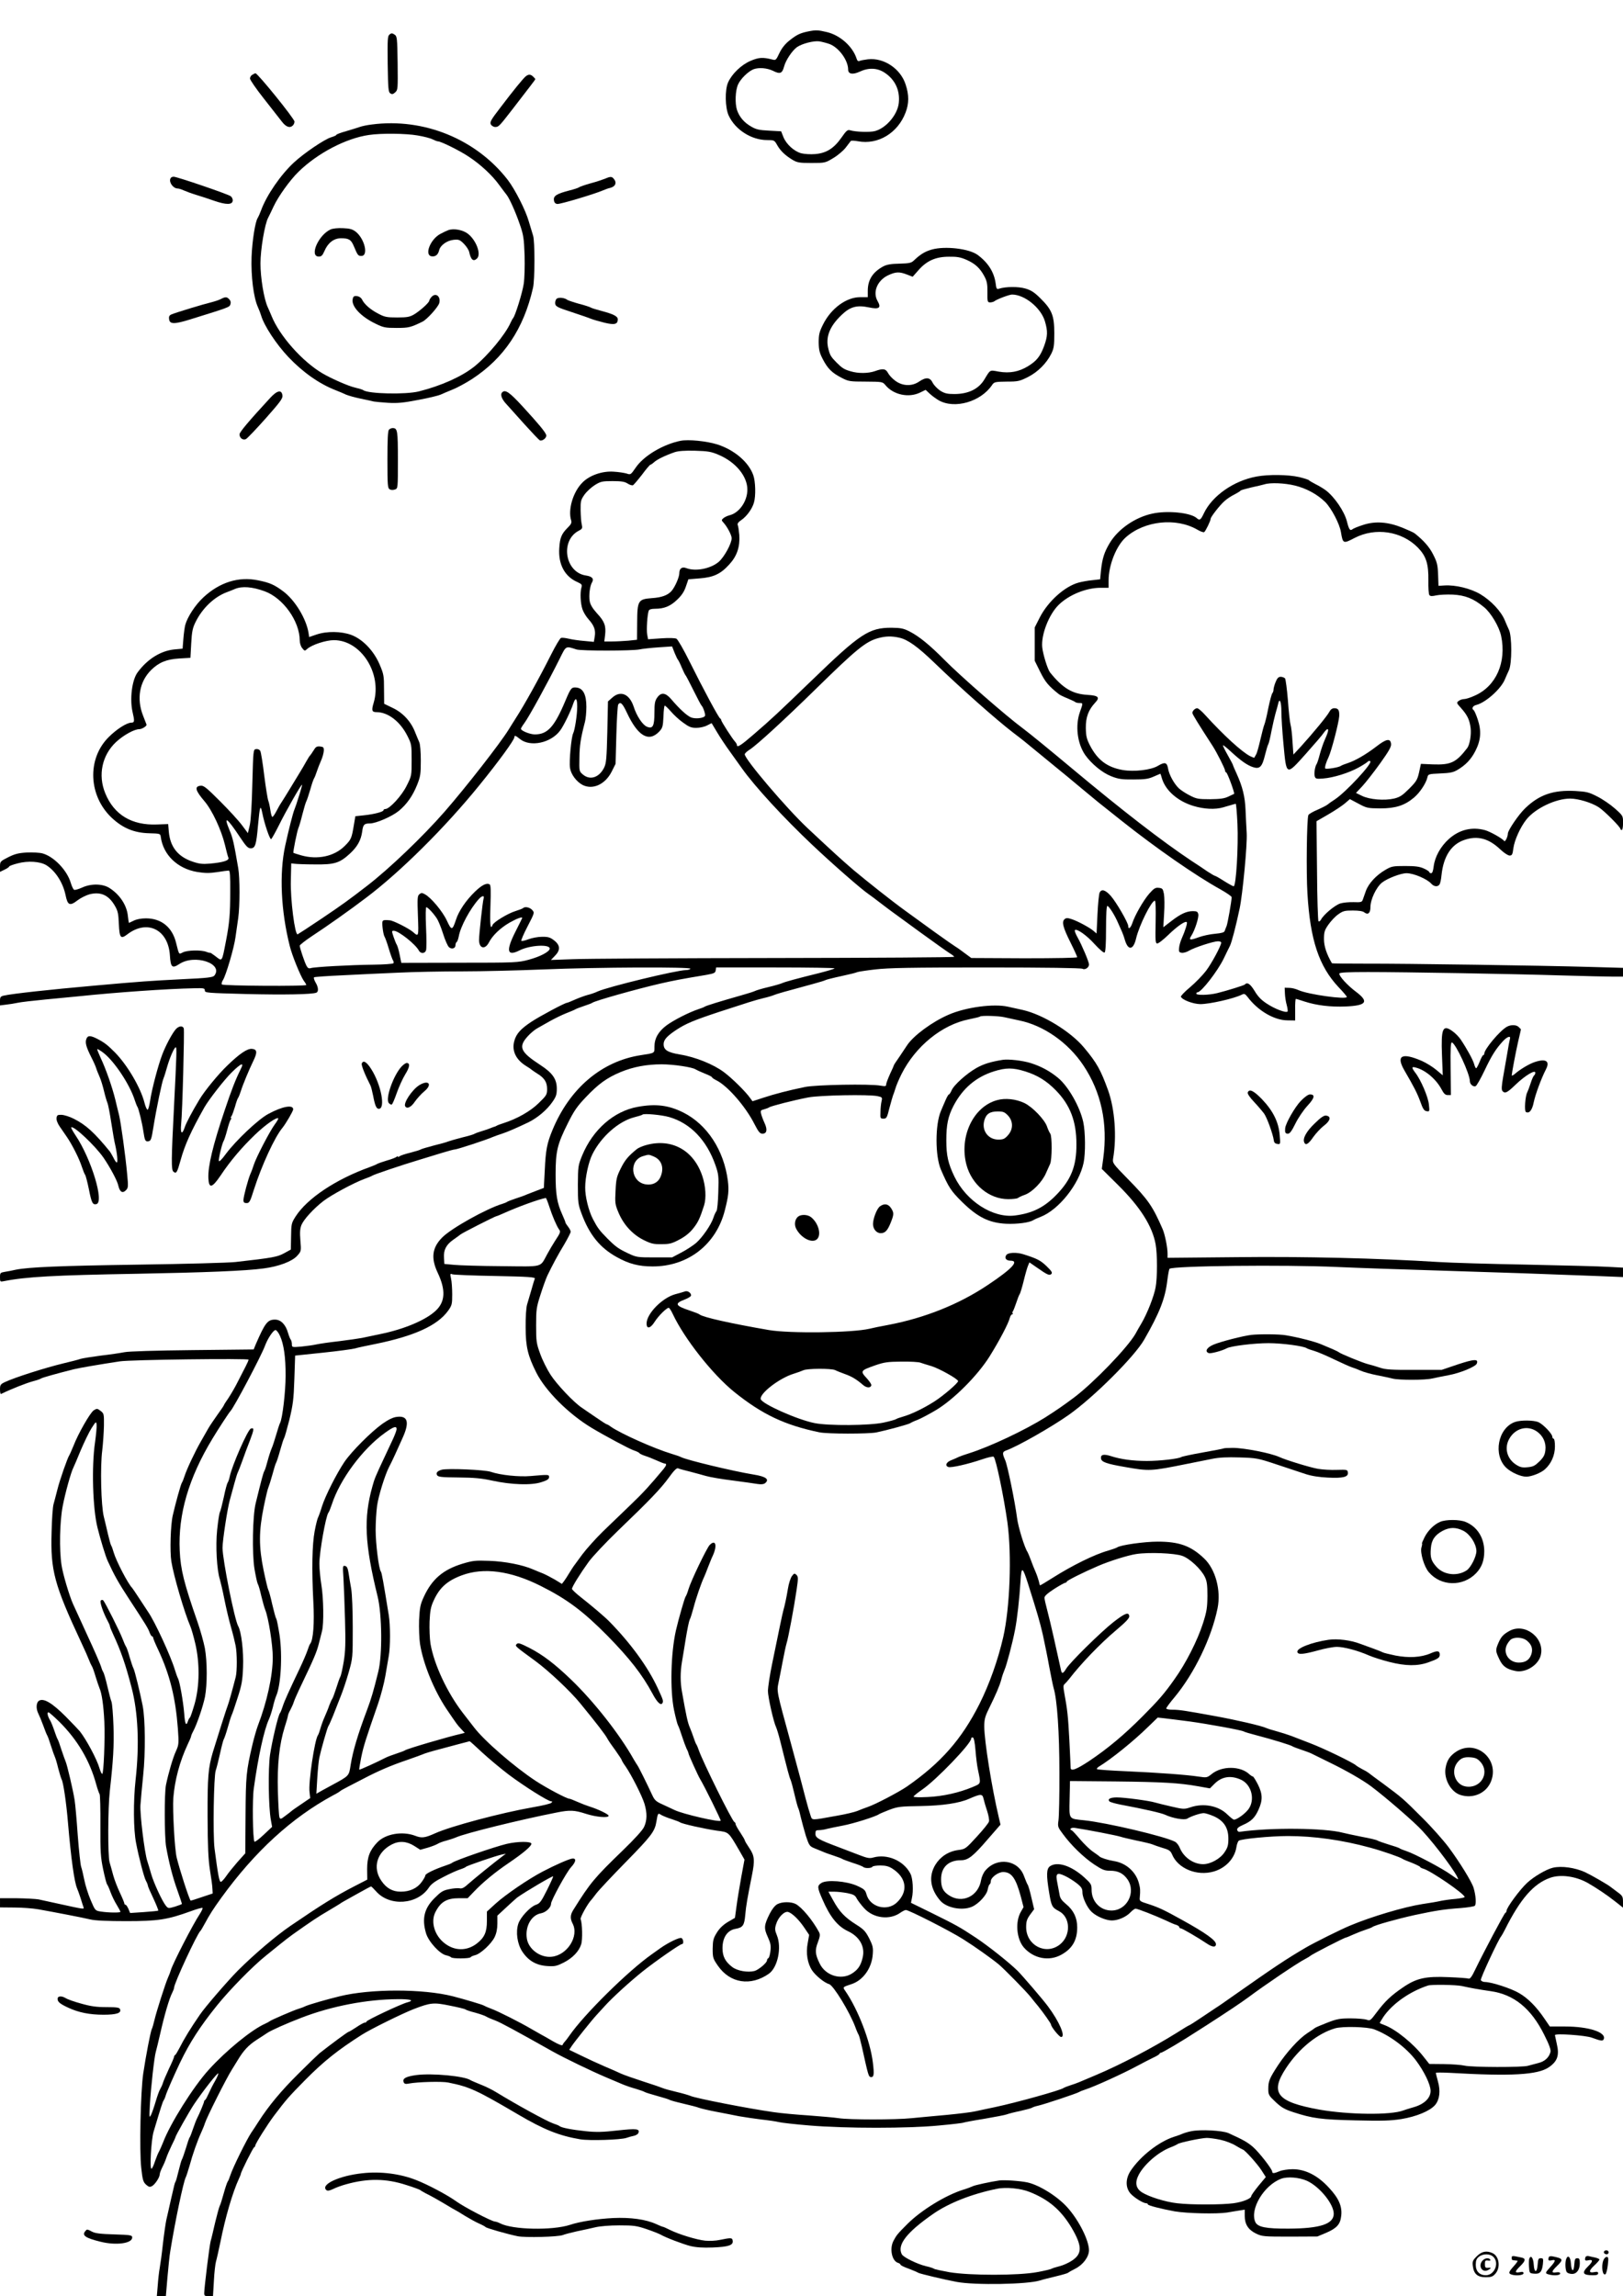 <?xml version="1.0" standalone="no"?>
<!DOCTYPE svg PUBLIC "-//W3C//DTD SVG 20010904//EN"
 "http://www.w3.org/TR/2001/REC-SVG-20010904/DTD/svg10.dtd">
<svg version="1.0" xmlns="http://www.w3.org/2000/svg"
 width="1240pt" height="1754pt" viewBox="0 0 1240 1754"
 preserveAspectRatio="xMidYMid meet">

<g transform="translate(0,1754) scale(0.1,-0.1)"
fill="#000000" stroke="none">
<path d="M6175 17300 c-62 -13 -86 -24 -142 -68 -35 -28 -59 -58 -78 -97 -25
-53 -28 -57 -53 -50 -75 19 -104 17 -168 -10 -70 -30 -142 -99 -171 -164 -26
-57 -23 -194 4 -253 50 -109 174 -188 294 -188 53 0 56 -1 76 -37 25 -45 62
-80 118 -114 36 -21 52 -24 145 -24 104 0 106 1 167 38 34 20 76 56 94 79 18
24 35 46 39 51 3 4 28 3 55 -2 153 -29 305 63 364 220 26 68 27 133 0 214 -39
121 -167 206 -288 192 -25 -3 -53 -8 -63 -12 -11 -5 -18 0 -23 16 -30 94 -126
180 -228 204 -68 16 -83 17 -142 5z m162 -96 c71 -26 143 -124 143 -196 0 -34
35 -40 87 -16 70 33 136 30 193 -8 79 -53 117 -134 107 -230 -9 -89 -96 -192
-181 -215 -40 -11 -148 -7 -192 6 -18 6 -29 -4 -65 -56 -58 -83 -116 -119
-201 -126 -35 -3 -82 0 -106 6 -56 15 -116 71 -137 125 l-17 43 -92 5 c-78 4
-100 9 -140 33 -52 30 -87 72 -105 124 -17 52 -13 150 8 196 19 43 78 100 118
116 41 15 103 10 149 -12 53 -27 70 -21 84 31 13 50 62 123 99 150 39 27 128
50 171 44 19 -3 54 -12 77 -20z"/>
<path d="M2977 17277 c-16 -11 -17 -34 -15 -226 3 -188 5 -215 20 -224 13 -9
22 -7 38 8 20 18 20 27 18 223 -3 194 -4 205 -24 218 -16 11 -24 12 -37 1z"/>
<path d="M1928 16969 c-10 -5 -18 -18 -18 -29 0 -10 47 -79 105 -152 57 -73
119 -152 137 -175 33 -44 63 -54 86 -31 7 7 12 20 12 29 0 22 -281 369 -298
369 -4 0 -15 -5 -24 -11z"/>
<path d="M4018 16958 c-21 -17 -93 -105 -196 -241 -71 -92 -81 -110 -72 -127
6 -11 21 -20 34 -20 25 0 31 6 124 126 149 193 182 236 182 239 0 2 -7 11 -16
19 -19 19 -35 20 -56 4z"/>
<path d="M2841 16589 c-36 -4 -76 -13 -90 -18 -15 -5 -61 -20 -103 -32 -43
-12 -78 -25 -78 -29 0 -4 -18 -12 -41 -19 -50 -15 -205 -120 -282 -191 -102
-94 -210 -251 -252 -366 -10 -27 -22 -53 -26 -59 -19 -27 -42 -174 -47 -297
-5 -149 15 -309 48 -383 10 -22 21 -51 25 -65 23 -79 117 -221 209 -318 111
-117 237 -205 361 -253 28 -11 64 -26 80 -34 17 -7 66 -21 110 -30 44 -9 89
-19 100 -22 11 -2 61 -7 110 -10 72 -4 117 0 230 22 77 14 154 33 170 40 17 8
58 25 92 39 34 13 102 50 150 81 243 159 394 383 465 695 15 63 15 357 1 400
-6 19 -21 68 -33 109 -24 85 -105 244 -160 316 -241 312 -642 476 -1039 424z
m351 -84 c47 -8 98 -21 114 -30 16 -8 35 -15 41 -15 22 0 166 -71 233 -116 89
-58 180 -142 234 -217 25 -34 50 -67 55 -73 22 -26 71 -136 101 -224 30 -85
33 -110 38 -240 2 -85 0 -176 -7 -220 -10 -67 -66 -247 -81 -260 -3 -3 -11
-18 -19 -35 -39 -89 -174 -252 -277 -335 -97 -77 -253 -147 -424 -190 -100
-25 -388 -19 -425 10 -5 4 -35 13 -65 20 -51 12 -174 66 -245 107 -155 91
-330 288 -391 441 -9 20 -21 51 -29 67 -29 64 -55 224 -55 333 0 106 33 302
59 349 5 10 24 48 41 85 35 76 125 202 191 266 145 142 363 256 538 281 93 14
283 12 373 -4z"/>
<path d="M2525 15787 c-93 -43 -164 -207 -89 -207 20 0 28 9 43 43 27 63 72
97 127 97 60 0 77 -11 98 -62 29 -69 32 -73 57 -73 56 0 25 131 -43 185 -25
19 -45 25 -97 27 -40 2 -78 -2 -96 -10z"/>
<path d="M3425 15782 c-11 -4 -39 -17 -61 -29 -77 -41 -124 -163 -66 -171 29
-4 49 12 57 46 9 38 58 74 110 80 40 4 48 1 79 -30 19 -19 38 -48 41 -64 13
-60 32 -75 60 -48 33 33 -7 140 -71 189 -38 29 -107 42 -149 27z"/>
<path d="M3297 15272 c-9 -10 -17 -23 -17 -28 0 -15 -69 -77 -115 -105 -34
-20 -53 -24 -130 -24 -80 0 -96 3 -145 29 -60 31 -106 71 -124 108 -7 14 -22
24 -38 26 -22 3 -29 -2 -33 -21 -14 -54 60 -135 175 -190 59 -29 74 -32 160
-32 93 0 108 4 198 48 35 17 120 112 128 142 13 51 -27 82 -59 47z"/>
<path d="M1307 16183 c-24 -24 12 -83 51 -83 8 0 28 -6 45 -14 18 -8 61 -24
97 -35 36 -11 99 -31 140 -46 88 -30 134 -30 138 1 2 11 -5 27 -15 35 -18 15
-410 149 -436 149 -8 0 -17 -3 -20 -7z"/>
<path d="M4623 16175 c-18 -7 -67 -24 -110 -35 -43 -12 -82 -26 -88 -30 -5 -5
-39 -16 -75 -25 -96 -25 -122 -41 -118 -73 2 -19 10 -28 26 -30 21 -3 282 75
347 103 17 7 42 17 58 20 37 10 50 36 31 63 -18 25 -27 26 -71 7z"/>
<path d="M7120 15634 c-53 -15 -88 -36 -138 -84 -20 -19 -36 -22 -110 -24 -64
-1 -96 -7 -122 -20 -82 -44 -120 -103 -120 -187 l0 -49 -58 0 c-106 0 -223
-86 -284 -209 -28 -56 -33 -77 -33 -136 1 -59 6 -80 32 -130 37 -71 69 -103
143 -141 52 -27 62 -29 184 -29 126 -1 129 -1 150 -26 61 -75 178 -100 265
-58 l43 21 32 -30 c17 -16 48 -38 68 -50 122 -69 323 -11 409 119 15 21 23 23
110 24 87 0 99 3 163 35 76 39 141 104 178 178 20 41 23 62 23 157 0 134 -18
180 -107 267 -45 45 -70 61 -114 74 -55 16 -149 15 -200 -1 -19 -6 -22 -2 -27
40 -12 87 -58 159 -138 218 -65 48 -249 69 -349 41z m265 -79 c67 -30 103 -64
136 -126 19 -36 24 -58 23 -121 -1 -73 1 -78 21 -78 11 0 25 4 31 8 15 14 115
52 136 52 96 0 220 -101 251 -203 23 -77 22 -114 -6 -191 -29 -78 -57 -113
-122 -153 -70 -43 -140 -56 -223 -42 -73 13 -64 18 -112 -61 -44 -72 -122
-110 -229 -110 -55 0 -74 5 -108 26 -22 15 -48 42 -57 60 -20 42 -51 45 -104
9 -54 -37 -125 -35 -180 5 -23 16 -48 43 -57 60 -18 34 -39 37 -100 15 -51
-18 -129 -19 -187 -1 -48 14 -63 23 -107 67 -42 43 -49 54 -61 100 -25 92 7
176 103 266 63 60 115 74 205 55 79 -17 97 -4 67 48 -39 68 -3 156 78 196 60
28 86 30 146 7 l44 -17 46 52 c63 71 131 101 232 101 61 1 88 -4 134 -24z"/>
<path d="M1690 15257 c-14 -8 -48 -19 -75 -26 -59 -14 -270 -78 -303 -92 -18
-7 -23 -16 -20 -37 4 -39 39 -40 161 -2 299 93 299 93 307 114 5 14 3 27 -8
39 -18 20 -29 21 -62 4z"/>
<path d="M4251 15256 c-7 -8 -11 -25 -9 -37 3 -20 21 -29 123 -62 66 -22 134
-45 150 -52 17 -7 63 -20 103 -30 78 -19 102 -12 102 26 0 23 -34 40 -125 64
-38 10 -74 21 -80 25 -5 4 -46 18 -90 29 -43 12 -84 26 -90 30 -22 18 -72 22
-84 7z"/>
<path d="M2062 14498 c-164 -178 -232 -259 -232 -276 0 -28 26 -47 49 -36 10
5 78 76 150 157 109 123 132 153 129 175 -5 48 -41 41 -96 -20z"/>
<path d="M3837 14543 c-17 -16 -4 -52 31 -89 20 -22 84 -93 141 -157 57 -63
109 -118 116 -121 21 -7 55 22 48 42 -9 25 -57 83 -179 216 -101 110 -134 133
-157 109z"/>
<path d="M2972 14258 c-9 -9 -12 -74 -12 -230 0 -197 2 -218 18 -226 9 -6 27
-6 40 -1 22 8 22 9 22 227 0 224 -3 242 -40 242 -9 0 -21 -5 -28 -12z"/>
<path d="M5200 14173 c-134 -27 -282 -115 -343 -205 -38 -55 -39 -56 -70 -45
-18 5 -62 12 -100 14 -87 6 -186 -29 -239 -85 -71 -72 -110 -208 -84 -288 5
-17 -1 -30 -26 -54 -48 -48 -60 -77 -65 -156 -9 -123 41 -218 138 -260 34 -16
38 -20 31 -43 -11 -39 -7 -121 8 -165 7 -21 27 -55 46 -76 43 -48 56 -82 48
-132 l-7 -41 -74 7 c-40 3 -93 11 -118 17 -25 6 -51 9 -59 6 -8 -3 -41 -59
-74 -124 -92 -183 -205 -387 -275 -495 -18 -29 -42 -66 -52 -83 -66 -106 -324
-437 -488 -625 -166 -190 -424 -437 -593 -567 -140 -108 -191 -145 -344 -248
-96 -65 -180 -119 -186 -122 -21 -8 -56 266 -52 412 l3 130 25 -3 c14 -2 84
-5 155 -5 151 -2 190 10 270 84 55 51 83 101 92 166 7 54 15 63 59 63 47 0
168 53 220 95 61 50 107 115 141 200 25 63 28 82 28 186 0 67 -5 126 -12 140
-6 13 -19 46 -30 72 -31 83 -93 151 -170 188 l-68 33 -1 111 c0 103 -2 115
-34 190 -45 105 -129 192 -216 225 -76 28 -186 30 -266 3 l-56 -19 -5 33 c-18
108 -103 248 -192 315 -68 51 -103 67 -193 85 -149 31 -294 -15 -418 -130 -62
-57 -123 -151 -139 -212 -4 -16 -11 -64 -14 -105 l-6 -75 -65 -6 c-103 -11
-203 -73 -278 -174 -44 -58 -62 -205 -39 -305 16 -68 15 -80 -9 -80 -35 0
-114 -50 -175 -112 -166 -166 -153 -450 27 -617 84 -78 170 -113 284 -116 81
-2 85 -3 88 -26 18 -139 128 -245 280 -270 57 -9 91 -10 150 -1 42 7 83 12 90
12 9 0 12 -39 11 -162 0 -169 -6 -238 -32 -373 -33 -169 -27 -161 -84 -117
-20 15 -37 26 -37 24 -1 -2 -14 1 -29 7 -41 16 -147 13 -180 -4 -32 -16 -28
-21 -52 74 -29 118 -112 186 -230 186 -37 0 -73 -7 -94 -18 -19 -9 -35 -17
-36 -17 -1 0 -5 24 -8 53 -8 82 -62 164 -141 214 -51 33 -141 35 -209 3 -27
-12 -54 -20 -60 -17 -7 2 -18 26 -26 52 -28 97 -129 202 -216 226 -22 6 -76 9
-120 7 -65 -4 -92 -11 -142 -36 -61 -31 -63 -33 -63 -72 l0 -40 35 17 c19 9
35 20 35 24 0 4 29 15 65 24 78 21 171 15 219 -14 70 -44 127 -133 147 -229
16 -78 32 -85 92 -39 25 19 66 39 92 46 84 21 145 -6 192 -87 23 -39 28 -60
31 -140 5 -107 14 -118 65 -79 152 116 312 37 325 -160 6 -93 17 -103 72 -67
117 78 339 4 268 -88 -11 -14 -52 -19 -248 -28 -250 -13 -301 -16 -670 -49
-338 -30 -623 -61 -690 -76 -26 -6 -30 -11 -30 -41 l0 -34 48 6 c26 3 65 9 87
14 22 5 117 16 210 25 94 9 211 20 260 25 277 29 669 57 880 61 73 2 80 0 80
-17 0 -18 14 -19 315 -27 293 -7 503 -3 536 10 20 7 17 43 -6 80 -10 18 -15
35 -10 38 5 3 103 10 217 15 114 6 305 15 423 20 118 6 339 10 490 10 151 0
433 7 625 15 409 17 1129 20 1120 5 -3 -5 -18 -10 -33 -10 -74 -1 -598 -128
-677 -164 -16 -8 -50 -20 -75 -26 -25 -7 -69 -23 -98 -36 -29 -13 -56 -24 -60
-24 -16 0 -207 -102 -272 -145 -83 -55 -116 -92 -131 -148 -20 -74 13 -142 91
-190 19 -11 37 -24 40 -27 3 -3 22 -16 42 -29 57 -34 78 -67 78 -119 0 -43 -4
-50 -65 -109 -63 -62 -166 -120 -270 -153 -22 -7 -44 -15 -50 -19 -5 -3 -12
-6 -15 -7 -3 0 -17 -5 -31 -11 -14 -6 -45 -17 -70 -24 -24 -7 -48 -16 -54 -20
-5 -4 -48 -17 -95 -28 -47 -12 -94 -26 -105 -30 -11 -5 -60 -19 -110 -31 -49
-13 -94 -26 -100 -30 -5 -4 -41 -15 -80 -25 -38 -9 -76 -22 -82 -27 -7 -6 -13
-7 -13 -3 0 4 -6 3 -12 -3 -7 -5 -40 -18 -73 -27 -33 -10 -64 -21 -70 -24 -5
-4 -32 -16 -60 -26 -259 -93 -478 -239 -567 -378 -31 -49 -33 -56 -34 -152
l-2 -100 -51 -28 c-51 -28 -86 -35 -371 -67 -52 -6 -383 -15 -735 -20 -611 -9
-846 -19 -945 -39 -25 -6 -62 -13 -82 -16 -36 -6 -38 -8 -38 -42 0 -35 1 -35
32 -29 167 33 380 45 1008 56 532 10 836 22 975 41 116 15 218 54 256 97 30
34 31 35 24 116 -5 63 -3 90 8 119 19 44 92 124 168 183 60 46 232 139 314
169 28 10 55 21 60 25 13 9 226 81 350 118 55 17 137 42 183 56 46 14 90 26
98 26 16 0 237 72 289 95 17 7 48 18 70 25 41 13 112 44 202 87 69 34 141 94
183 155 29 41 34 58 34 102 0 73 -32 120 -126 181 -152 99 -169 137 -99 216
21 24 56 54 77 65 22 12 66 37 99 56 33 18 87 45 120 58 33 13 65 26 70 30 6
4 35 15 65 25 30 10 60 21 65 25 18 15 342 106 520 147 101 23 157 34 350 66
61 11 70 15 73 35 l3 22 456 0 c251 0 453 -3 449 -7 -4 -5 -56 -20 -114 -35
-174 -43 -266 -68 -287 -78 -11 -5 -58 -19 -105 -30 -47 -11 -94 -25 -105 -31
-11 -5 -58 -20 -105 -33 -158 -45 -265 -78 -275 -85 -5 -4 -28 -13 -50 -20
-72 -24 -189 -84 -242 -123 -62 -46 -93 -99 -93 -163 0 -51 6 -48 -104 -65
-299 -46 -544 -253 -676 -574 -41 -99 -51 -151 -58 -306 l-7 -134 -50 -19
c-27 -10 -63 -24 -80 -31 -16 -8 -55 -21 -85 -31 -30 -10 -59 -21 -65 -25 -5
-4 -21 -11 -35 -15 -121 -36 -390 -186 -461 -257 -78 -78 -88 -158 -35 -270
62 -131 58 -221 -14 -289 -76 -72 -240 -142 -427 -180 -54 -11 -116 -24 -138
-29 -22 -4 -101 -16 -175 -25 -74 -8 -153 -20 -175 -25 -22 -5 -73 -12 -112
-16 -72 -6 -73 -6 -73 18 0 13 -4 28 -8 34 -5 5 -14 28 -21 51 -18 65 -55 103
-100 103 -57 0 -76 -25 -148 -191 l-15 -37 -467 -5 c-279 -3 -488 -9 -521 -16
-30 -6 -111 -18 -180 -26 -69 -9 -138 -20 -155 -25 -16 -6 -75 -21 -130 -34
-144 -35 -370 -107 -447 -143 -34 -16 -38 -22 -38 -56 0 -21 3 -37 8 -35 80
39 194 84 247 98 28 7 55 17 60 21 9 6 118 37 250 70 36 9 197 37 350 60 79
13 985 24 984 13 0 -5 -10 -28 -22 -51 -12 -23 -39 -75 -59 -115 -20 -41 -53
-97 -72 -126 -20 -28 -36 -54 -36 -57 0 -2 -22 -35 -49 -72 -27 -38 -58 -84
-69 -103 -11 -19 -36 -64 -57 -100 -46 -80 -108 -212 -125 -265 -7 -22 -16
-45 -20 -50 -8 -9 -50 -162 -70 -250 -17 -73 -23 -276 -11 -352 17 -108 99
-389 146 -498 7 -16 24 -75 37 -130 35 -150 33 -324 -5 -460 -16 -55 -32 -102
-36 -105 -5 -3 -11 -15 -15 -27 -14 -43 -23 -23 -29 61 -8 94 -34 240 -47 265
-5 9 -16 39 -24 66 -30 101 -152 367 -205 443 -10 15 -40 61 -67 102 -27 41
-51 77 -54 80 -31 30 -122 205 -141 270 -7 25 -16 50 -20 55 -4 6 -14 44 -24
85 -9 41 -24 102 -32 135 -21 83 -28 383 -12 505 6 52 12 137 13 189 1 91 0
94 -26 114 -25 19 -28 19 -52 4 -27 -18 -118 -176 -155 -272 -14 -33 -27 -64
-31 -70 -14 -20 -74 -191 -92 -265 -10 -41 -24 -91 -29 -110 -6 -19 -13 -116
-15 -215 -9 -291 21 -401 226 -840 26 -55 53 -116 60 -135 7 -19 17 -40 21
-46 5 -6 18 -42 29 -80 12 -38 25 -78 30 -89 18 -40 31 -133 37 -255 6 -136
-5 -400 -16 -400 -5 0 -14 19 -21 43 -20 69 -99 217 -150 282 -8 10 -57 61
-108 113 -102 102 -166 141 -202 122 -24 -13 -27 -61 -7 -100 7 -14 24 -54 37
-90 13 -36 26 -69 30 -75 4 -5 17 -41 29 -80 12 -38 26 -77 30 -85 4 -8 16
-46 25 -85 10 -38 22 -78 27 -88 13 -23 36 -182 48 -327 24 -282 49 -457 70
-505 5 -11 17 -45 27 -75 9 -30 19 -61 22 -69 6 -16 4 -16 -178 24 -69 15
-143 31 -165 36 -22 4 -97 8 -167 9 l-128 0 0 -35 0 -35 108 -1 c59 0 143 -6
187 -14 118 -21 332 -62 395 -77 36 -9 131 -13 275 -13 242 0 314 11 493 76
46 17 86 28 89 25 3 -3 -6 -24 -21 -47 -52 -78 -205 -375 -221 -429 -4 -14
-13 -38 -21 -55 -20 -44 -89 -261 -104 -325 -7 -30 -16 -62 -21 -71 -9 -19
-44 -199 -65 -339 -20 -136 -30 -589 -15 -720 10 -92 15 -108 37 -128 20 -18
29 -20 45 -11 23 12 59 67 59 89 0 9 9 33 20 55 11 21 25 54 31 73 6 19 25 61
40 93 16 32 29 60 29 63 0 10 108 201 143 253 67 100 181 245 185 235 1 -5
-10 -32 -25 -58 -16 -27 -37 -69 -48 -94 -11 -25 -23 -48 -28 -51 -5 -3 -9 -9
-8 -12 0 -8 -35 -93 -53 -127 -7 -14 -21 -50 -31 -80 -10 -30 -21 -59 -25 -65
-5 -5 -18 -44 -30 -85 -13 -41 -26 -79 -30 -85 -4 -5 -15 -44 -25 -85 -10 -41
-20 -79 -24 -85 -7 -13 -6 -9 -36 -140 -13 -60 -29 -128 -34 -150 -5 -22 -17
-103 -26 -180 -8 -77 -20 -162 -25 -190 -5 -27 -12 -87 -15 -132 l-7 -83 34 0
35 0 12 142 c7 79 16 170 22 203 37 229 100 529 118 563 5 10 18 51 30 92 21
79 59 188 90 255 10 22 22 51 26 65 14 46 165 346 206 410 9 14 29 47 45 73
45 75 82 114 143 154 31 20 67 43 81 53 29 20 152 75 265 118 228 88 499 140
733 141 98 1 131 -9 75 -24 -48 -12 -313 -137 -313 -147 0 -5 -6 -8 -13 -8 -7
0 -36 -16 -64 -35 -29 -19 -55 -35 -59 -35 -7 0 -134 -94 -223 -164 -14 -12
-87 -82 -161 -156 -133 -132 -227 -245 -304 -365 -21 -33 -46 -71 -56 -85 -37
-56 -141 -267 -160 -325 -7 -22 -16 -45 -21 -50 -4 -6 -18 -46 -30 -90 -12
-43 -25 -86 -30 -94 -5 -9 -20 -65 -35 -126 -14 -60 -29 -126 -35 -145 -9 -35
-49 -356 -49 -397 0 -19 5 -23 33 -23 l34 0 7 117 c3 65 11 131 16 148 5 16
20 84 34 150 37 187 93 378 141 482 8 17 15 34 15 38 0 13 93 200 102 203 4 2
8 7 8 12 0 14 93 162 145 231 93 123 111 143 235 269 142 144 253 232 434 347
65 42 311 163 396 196 130 50 153 52 275 27 61 -12 115 -25 120 -29 6 -5 39
-16 75 -25 36 -10 74 -23 85 -30 11 -7 42 -20 69 -30 42 -16 149 -74 437 -236
93 -52 298 -151 414 -200 55 -23 114 -48 130 -55 17 -7 57 -21 90 -30 33 -10
65 -21 70 -25 6 -4 48 -17 95 -30 47 -13 90 -26 95 -30 6 -4 53 -17 105 -29
52 -12 107 -26 121 -32 14 -5 72 -19 130 -30 57 -11 136 -26 174 -34 39 -7
115 -18 170 -25 55 -6 116 -15 135 -20 19 -5 125 -17 235 -26 276 -23 752 -23
989 0 99 9 183 19 187 22 5 2 75 16 158 29 82 14 160 29 173 34 12 5 59 17
103 26 44 10 85 21 90 25 6 4 26 11 45 15 43 9 301 95 315 105 6 4 28 13 50
20 66 21 286 121 395 180 41 22 95 50 120 62 25 11 47 25 48 29 2 5 7 9 12 9
11 0 163 90 270 160 8 5 44 28 80 51 143 92 268 175 320 214 120 90 376 263
430 290 19 10 37 21 40 24 9 11 262 141 274 141 3 0 29 11 58 24 29 13 71 29
93 36 22 7 45 16 50 20 17 14 185 61 325 92 160 34 223 44 350 53 52 4 100 12
107 17 13 11 9 78 -9 138 -15 48 -107 197 -191 310 -39 52 -129 154 -201 225
-148 148 -152 151 -296 258 -58 42 -110 81 -116 86 -6 5 -26 17 -45 26 -19 10
-41 23 -49 30 -26 23 -252 132 -350 169 -52 20 -117 45 -145 56 -27 10 -77 26
-110 35 -33 9 -69 20 -80 25 -36 17 -226 61 -390 91 -225 41 -273 49 -327 49
-27 0 -48 4 -48 10 0 5 28 44 63 85 152 183 283 454 329 680 28 137 -16 299
-103 381 -101 96 -190 128 -354 128 -103 0 -286 -26 -310 -44 -5 -4 -37 -15
-70 -25 -104 -29 -275 -114 -422 -207 -51 -32 -94 -58 -96 -58 -3 0 -7 13 -10
30 -4 16 -15 49 -25 72 -11 24 -27 66 -37 93 -10 28 -22 55 -25 60 -22 31 -72
193 -80 261 -16 123 -72 397 -90 439 -24 54 -23 65 8 76 83 29 342 176 477
271 191 135 502 445 576 574 119 207 161 316 177 452 6 46 13 86 17 90 23 23
880 32 1280 14 154 -7 501 -19 770 -27 459 -14 836 -27 1243 -43 l172 -7 0 36
0 36 -112 6 c-62 4 -342 11 -623 17 -280 5 -584 14 -675 20 -464 29 -1026 43
-1542 37 l-528 -5 0 32 c0 48 -20 146 -37 186 -77 177 -111 226 -266 384 -115
117 -118 122 -113 156 29 168 13 377 -38 521 -57 157 -86 210 -185 328 -101
121 -313 251 -466 286 -38 8 -89 20 -113 25 -109 25 -322 -3 -455 -61 -125
-54 -267 -159 -316 -232 -9 -14 -35 -52 -58 -87 -24 -34 -43 -63 -43 -65 0 -2
-13 -33 -30 -68 -16 -36 -30 -72 -30 -81 0 -14 -7 -15 -42 -9 -80 15 -496 7
-578 -10 -125 -26 -231 -53 -318 -82 l-83 -27 -17 23 c-32 47 -138 152 -201
199 -80 60 -218 116 -336 135 -95 16 -125 35 -125 79 0 33 24 61 98 110 72 47
131 72 327 137 221 72 270 88 335 104 36 8 74 20 85 25 19 8 70 23 296 84 48
13 91 26 97 30 5 3 59 17 120 30 60 13 114 26 120 30 5 3 68 13 138 21 103 12
272 15 847 15 459 0 725 -4 737 -10 20 -11 50 10 50 33 0 19 -54 147 -86 204
-16 28 -26 54 -22 58 14 14 89 -38 150 -106 39 -42 70 -69 77 -65 7 5 11 63
11 182 0 108 4 174 10 174 12 0 57 -71 82 -130 11 -25 24 -54 29 -65 5 -11 16
-40 23 -65 25 -84 65 -78 86 13 24 100 117 287 143 287 6 0 8 -60 6 -162 -3
-139 -2 -163 11 -165 8 -2 47 28 86 66 68 66 130 109 141 97 6 -6 -12 -65 -38
-123 -10 -22 -20 -56 -21 -75 -3 -28 1 -33 20 -36 13 -2 38 5 56 16 42 25 187
72 221 72 14 0 25 -4 25 -10 0 -23 -74 -161 -117 -217 -27 -35 -81 -90 -121
-124 -40 -33 -71 -66 -70 -72 8 -24 92 -56 148 -57 72 0 257 42 317 72 20 10
25 7 45 -18 78 -104 202 -177 303 -178 l60 -1 0 83 c-1 45 2 82 5 82 4 0 34
-9 66 -20 93 -30 199 -43 316 -38 158 7 179 36 78 112 -67 50 -133 123 -127
140 3 8 70 11 218 11 287 0 1101 -14 1484 -26 171 -5 345 -9 388 -9 l77 0 0
33 0 34 -247 7 c-378 11 -1415 26 -1712 25 -145 0 -264 1 -265 3 -40 68 -61
130 -61 184 0 53 4 68 33 110 19 27 52 63 75 79 37 27 50 30 113 30 45 0 77
-5 87 -14 28 -22 47 -6 47 40 0 58 44 151 88 187 42 33 144 72 188 72 54 0
155 -43 188 -79 21 -24 49 -27 63 -8 6 6 13 39 16 72 15 143 74 235 174 269
101 35 186 12 274 -71 28 -27 60 -48 72 -48 19 0 23 8 29 55 8 62 54 164 101
222 68 84 223 158 333 158 62 0 164 -31 218 -66 42 -27 166 -151 166 -166 0
-4 5 -8 10 -8 6 0 10 24 10 54 0 54 0 55 -62 110 -35 31 -95 72 -135 92 -64
33 -82 37 -167 42 -169 9 -276 -28 -384 -132 -50 -48 -132 -169 -132 -193 0
-24 -21 -67 -28 -57 -13 19 -107 72 -147 83 -100 27 -195 4 -275 -67 -64 -57
-108 -137 -117 -211 -4 -33 -10 -51 -19 -51 -8 0 -14 4 -14 8 0 5 -19 18 -42
28 -33 15 -66 19 -143 19 -92 0 -104 -2 -150 -29 -71 -41 -129 -104 -150 -162
-9 -27 -20 -58 -24 -68 -6 -17 -16 -19 -68 -17 -34 1 -80 -3 -103 -10 -41 -13
-127 -84 -148 -124 -6 -11 -14 -16 -19 -12 -4 5 -10 179 -11 386 l-4 378 90
52 c50 29 107 67 128 85 l37 32 66 -35 c63 -34 71 -35 166 -36 116 0 186 22
257 82 45 37 93 110 103 154 6 26 8 27 98 31 75 3 100 8 132 27 64 38 105 82
137 145 42 82 47 153 18 240 -12 36 -26 68 -31 71 -18 12 -8 33 19 40 71 17
189 122 219 195 8 19 22 51 31 70 24 50 24 261 0 310 -9 19 -23 51 -31 71 -28
69 -105 151 -187 200 -74 44 -190 72 -273 67 l-47 -3 -3 86 c-3 76 -8 95 -38
154 -29 58 -73 107 -141 161 -7 6 -49 25 -93 43 -111 45 -209 52 -302 21 -38
-12 -74 -27 -81 -33 -17 -14 -26 -2 -41 58 -19 78 -97 192 -165 242 -17 12
-51 33 -76 45 -25 13 -47 26 -50 30 -3 4 -37 15 -75 24 -83 19 -234 21 -325 4
-175 -32 -340 -148 -403 -282 -24 -51 -32 -56 -56 -34 -48 40 -221 58 -336 33
-133 -28 -264 -119 -328 -227 -41 -69 -56 -117 -66 -210 l-6 -65 -61 -7 c-34
-3 -80 -12 -103 -18 -107 -29 -235 -144 -298 -268 l-38 -75 0 -127 0 -127 42
-85 c39 -78 62 -106 142 -170 7 -6 38 -21 68 -33 29 -12 56 -25 60 -29 3 -3
17 -6 30 -6 28 0 28 0 3 -70 -36 -103 -20 -238 40 -326 48 -68 131 -137 201
-164 54 -21 80 -25 169 -24 86 0 114 4 154 22 27 12 50 22 51 22 1 0 7 -17 13
-39 28 -90 120 -171 239 -207 82 -25 167 -29 228 -11 11 3 36 11 55 16 19 6
38 11 41 11 3 0 9 -69 13 -152 8 -170 -10 -478 -29 -478 -5 0 -38 18 -73 40
-34 22 -66 40 -70 40 -4 0 -29 15 -57 33 -27 19 -81 55 -120 80 -227 151 -527
383 -915 707 -165 138 -330 273 -375 306 -131 97 -481 403 -600 524 -109 110
-191 178 -265 216 -47 24 -67 28 -140 29 -170 0 -238 -44 -604 -398 -271 -261
-307 -295 -446 -415 -98 -85 -130 -106 -130 -83 0 5 -6 16 -12 23 -21 21 -108
157 -108 167 0 5 -4 11 -8 13 -11 4 -130 226 -232 431 -46 93 -92 173 -102
178 -11 6 -57 7 -117 3 l-100 -7 -7 38 c-6 36 1 150 12 180 4 10 20 15 48 15
70 0 117 19 169 69 35 33 54 62 67 101 l19 55 85 7 c106 8 161 33 227 106 60
65 83 135 77 226 -3 33 -8 68 -12 76 -4 10 5 23 28 38 41 28 83 86 96 133 15
51 12 161 -5 209 -35 100 -144 193 -274 235 -83 26 -223 40 -281 28z m292
-108 c129 -55 218 -163 218 -265 0 -89 -62 -178 -136 -196 -16 -4 -37 -14 -47
-22 -16 -15 -16 -16 2 -36 28 -31 61 -94 61 -117 0 -41 -57 -145 -99 -181 -61
-52 -176 -75 -247 -48 -33 13 -54 -2 -54 -39 0 -30 -33 -105 -59 -135 -29 -33
-75 -50 -150 -55 -106 -8 -112 -18 -113 -188 l-1 -130 -66 -7 c-36 -3 -93 -6
-125 -6 l-59 0 6 49 c8 70 -4 104 -62 166 -35 39 -51 66 -56 95 -7 44 2 115
18 141 17 28 1 46 -47 53 -160 24 -198 267 -54 342 27 14 29 19 23 47 -5 18
-8 66 -9 109 -1 70 2 80 29 119 17 24 53 57 80 74 44 27 56 30 135 30 66 0 92
-4 114 -18 15 -10 33 -16 41 -14 7 3 38 40 70 81 31 42 60 76 64 76 4 0 17 9
29 20 23 21 87 52 157 76 27 9 77 13 155 11 100 -3 124 -7 182 -32z m4401
-234 c90 -22 173 -68 233 -127 47 -48 109 -166 119 -229 15 -89 17 -90 105
-44 159 82 358 52 482 -73 64 -66 83 -124 81 -253 -1 -54 2 -105 8 -111 7 -9
21 -9 52 -2 23 5 80 8 127 6 94 -5 158 -30 237 -95 53 -42 117 -150 132 -221
42 -201 -38 -384 -202 -456 -32 -15 -68 -26 -80 -26 -13 0 -32 -6 -42 -14 -18
-13 -18 -16 17 -54 49 -55 66 -90 74 -154 6 -51 -7 -127 -26 -152 -85 -111
-125 -130 -264 -125 l-90 4 -14 -65 c-13 -57 -21 -70 -76 -125 -51 -51 -70
-64 -115 -75 -74 -17 -188 -8 -246 21 l-45 22 48 51 c26 28 87 106 136 174 67
94 87 128 84 150 -5 44 -36 39 -113 -21 -81 -62 -163 -109 -220 -127 -22 -7
-44 -16 -50 -20 -16 -13 -115 -28 -120 -20 -5 8 6 46 25 85 22 46 79 265 82
315 2 45 -7 60 -37 60 -17 0 -29 -9 -40 -30 -16 -30 -120 -157 -218 -265 l-55
-59 -7 99 c-3 55 -10 114 -15 130 -5 17 -14 100 -20 185 -7 85 -17 161 -22
168 -6 6 -21 12 -33 12 -17 0 -27 -10 -39 -40 -9 -22 -16 -48 -16 -58 0 -10
-4 -22 -9 -27 -5 -6 -19 -57 -31 -115 -11 -58 -25 -114 -30 -125 -5 -11 -18
-62 -30 -113 -12 -52 -26 -104 -33 -115 -7 -12 -13 -23 -14 -25 0 -2 -15 4
-32 12 -65 34 -201 158 -343 314 -26 29 -53 52 -61 52 -16 0 -37 -20 -37 -36
0 -10 47 -86 156 -254 32 -50 94 -173 94 -187 0 -7 4 -13 8 -13 9 0 67 -159
61 -164 -2 -1 -22 -11 -44 -21 -31 -15 -64 -19 -140 -20 -91 0 -105 3 -155 29
-30 15 -68 40 -83 54 -37 35 -76 106 -83 153 -8 46 -25 50 -77 19 -53 -32
-182 -47 -269 -32 -119 21 -192 76 -250 187 -26 51 -31 72 -32 135 -1 81 20
137 71 192 39 41 26 55 -59 60 -116 7 -189 52 -285 171 -19 24 -54 137 -60
192 -10 95 51 252 126 325 79 77 210 130 320 130 l61 0 0 56 c0 117 59 266
132 330 142 126 383 152 546 58 23 -14 47 -22 52 -19 11 7 50 88 50 103 0 13
68 101 104 133 17 16 51 39 76 51 25 13 46 26 48 30 2 4 38 14 80 24 42 9 88
20 102 24 45 15 156 10 233 -9z m-7870 -808 c141 -52 266 -228 267 -374 0 -21
8 -47 19 -60 18 -23 20 -23 38 -6 36 32 143 67 204 67 208 0 370 -256 304
-478 -18 -60 -14 -72 23 -72 86 0 179 -71 234 -180 32 -63 33 -69 33 -186 0
-119 0 -121 -38 -196 -37 -76 -131 -178 -163 -178 -8 0 -14 -4 -14 -9 0 -12
-72 -31 -150 -39 l-65 -7 -11 -65 c-17 -104 -21 -113 -70 -162 -80 -80 -208
-107 -332 -72 -32 9 -58 18 -60 19 -5 5 28 167 38 190 5 11 19 57 30 103 12
46 25 91 30 100 5 9 19 51 31 92 11 41 25 80 29 85 4 6 13 28 20 50 7 22 22
60 33 85 11 24 20 58 21 75 1 26 -3 30 -29 33 -25 2 -33 -3 -49 -30 -11 -18
-23 -35 -26 -38 -4 -3 -17 -23 -29 -45 -12 -22 -36 -63 -54 -92 -18 -29 -52
-85 -76 -125 -24 -40 -52 -84 -61 -98 -10 -14 -27 -45 -39 -68 -12 -23 -25
-42 -30 -42 -5 0 -11 23 -15 50 -4 28 -11 61 -16 73 -5 12 -19 98 -31 192 -11
93 -25 178 -30 188 -6 11 -19 17 -32 15 -22 -3 -22 -6 -29 -263 -4 -165 -11
-282 -20 -320 l-14 -59 -44 59 c-24 33 -99 115 -167 183 -105 105 -127 123
-150 120 -49 -5 -41 -36 29 -118 59 -69 129 -219 157 -335 10 -44 22 -88 26
-97 8 -21 -40 -36 -141 -45 -57 -5 -83 -2 -135 16 -110 38 -168 111 -179 226
l-5 60 -85 -3 c-193 -8 -329 74 -396 239 -57 139 -24 291 83 391 56 52 139 98
177 98 20 0 56 22 56 34 0 1 -12 31 -26 67 -52 130 -29 262 61 351 59 58 117
82 215 88 l85 5 6 110 c5 93 11 119 34 165 52 105 142 190 237 226 24 9 52 20
63 25 54 23 133 17 228 -18z m4847 -354 c65 -14 140 -68 265 -188 207 -200
475 -437 605 -537 79 -60 82 -63 206 -165 56 -46 118 -97 139 -114 21 -16 101
-83 179 -148 77 -64 152 -126 166 -136 14 -11 78 -62 142 -113 261 -207 563
-417 751 -521 48 -27 87 -54 87 -60 0 -29 -31 -204 -39 -222 -5 -11 -11 -27
-14 -36 -4 -12 -23 -17 -74 -22 -37 -3 -94 -15 -126 -27 -65 -24 -77 -22 -55
12 27 42 59 141 53 165 -4 19 -12 23 -41 23 -48 0 -94 -21 -165 -76 l-61 -47
6 104 c4 57 3 124 -1 149 -8 41 -11 45 -40 48 -26 3 -37 -4 -74 -46 -45 -53
-108 -163 -128 -224 -13 -38 -31 -51 -31 -22 0 25 -91 182 -133 230 -41 46
-70 55 -85 27 -6 -10 -13 -85 -17 -166 l-7 -148 -22 19 c-28 25 -122 76 -169
91 -30 10 -41 10 -53 0 -24 -20 -13 -63 45 -179 28 -56 51 -107 51 -112 0 -5
-164 -8 -404 -8 l-405 2 -49 36 c-28 21 -58 43 -69 49 -10 7 -34 23 -53 36
-31 21 -147 104 -328 236 -112 81 -292 224 -401 315 -95 82 -149 131 -351 320
-160 150 -480 526 -480 564 0 7 17 23 38 36 55 35 268 231 507 465 307 301
379 360 473 386 58 16 104 17 162 4z m-2466 -90 c37 -12 428 -11 481 0 22 5
87 12 145 16 l105 7 19 -49 c11 -26 22 -50 26 -53 3 -3 17 -30 29 -60 13 -30
26 -57 30 -60 3 -3 30 -54 60 -115 30 -60 57 -112 61 -115 12 -10 32 -69 26
-79 -11 -18 -75 -24 -107 -11 -32 14 -87 64 -150 138 -44 52 -78 56 -108 13
-17 -24 -21 -44 -21 -113 0 -105 -12 -128 -58 -109 -33 14 -78 82 -101 154
-32 96 -100 125 -163 68 l-33 -29 -5 -234 c-5 -201 -8 -238 -24 -271 -38 -77
-108 -100 -163 -53 -28 24 -28 26 -26 128 1 93 9 147 42 273 6 22 11 74 11
116 0 93 -25 142 -76 147 -37 4 -43 -3 -83 -98 -85 -203 -137 -260 -235 -260
-37 0 -106 28 -106 43 0 4 11 23 24 40 37 49 186 322 272 495 50 101 44 98
128 71z m6 -436 c0 -63 -18 -179 -31 -205 -14 -27 -32 -216 -24 -264 7 -49 49
-105 96 -130 77 -39 172 3 222 101 l30 60 6 220 c3 121 10 226 14 233 16 25
33 10 66 -61 84 -180 167 -229 247 -146 26 28 29 38 33 115 1 46 6 84 10 84 4
0 25 -20 47 -45 21 -25 63 -64 93 -85 45 -33 62 -40 101 -40 25 0 62 8 81 18
l36 18 42 -70 c23 -39 67 -105 97 -146 29 -41 71 -100 93 -130 98 -138 318
-377 535 -582 152 -144 376 -340 432 -378 12 -8 51 -37 87 -65 36 -27 76 -58
89 -67 12 -9 111 -81 218 -159 107 -78 210 -151 228 -162 17 -10 32 -22 32
-26 0 -4 -618 -8 -1372 -9 -755 -1 -1449 -5 -1541 -9 l-168 -6 30 31 c44 44
42 82 -6 119 -30 23 -46 28 -93 27 -31 0 -77 -9 -103 -19 -26 -10 -50 -15 -54
-12 -3 4 18 54 48 111 53 103 54 104 35 125 -19 21 -56 28 -70 14 -4 -4 -30
-14 -59 -23 -58 -18 -165 -83 -174 -106 -16 -42 -21 2 -16 145 4 117 3 160 -6
165 -23 14 -59 -4 -113 -56 -68 -66 -123 -147 -144 -213 -28 -84 -34 -85 -70
-7 -33 71 -121 176 -168 201 -21 12 -28 12 -42 0 -15 -12 -16 -32 -11 -166 6
-161 6 -161 -38 -122 -30 26 -149 87 -177 89 -60 5 -61 4 -55 -56 3 -30 10
-61 14 -67 5 -7 20 -48 33 -92 13 -44 28 -85 33 -92 5 -7 6 -16 3 -21 -3 -5
-73 -10 -155 -11 -176 -2 -447 -17 -476 -26 -15 -5 -24 0 -33 17 -16 30 -52
138 -52 154 0 6 42 39 93 73 116 76 286 196 415 294 259 195 602 535 863 857
149 183 269 348 269 369 0 16 9 13 41 -13 79 -66 241 -32 311 67 26 36 80 147
97 200 18 54 31 46 31 -20z m5380 -40 c0 -42 7 -153 16 -247 23 -246 19 -244
172 -73 66 74 128 146 137 161 10 14 22 26 27 26 11 0 4 -27 -22 -85 -10 -22
-26 -69 -36 -105 -9 -36 -20 -69 -24 -75 -13 -18 -22 -74 -15 -96 6 -18 13
-20 63 -16 79 6 195 42 272 84 36 20 68 41 71 46 4 5 12 6 18 2 21 -13 -187
-237 -271 -292 -24 -15 -48 -33 -54 -38 -6 -6 -41 -24 -77 -40 -36 -15 -69
-34 -71 -42 -12 -31 -17 -439 -7 -598 21 -356 88 -556 238 -716 35 -36 63 -70
63 -74 0 -23 -299 19 -370 52 -19 9 -50 17 -70 17 l-35 1 2 -45 c1 -25 7 -64
14 -88 6 -23 9 -45 6 -49 -12 -12 -97 20 -156 59 -44 28 -70 55 -96 99 -34 55
-56 69 -75 48 -6 -6 -133 -46 -210 -65 -64 -16 -160 -18 -160 -4 0 6 4 10 9
10 29 0 154 162 200 257 18 37 39 81 48 98 13 26 45 148 74 285 23 109 59 488
54 575 -3 50 -7 131 -9 180 -4 99 -23 176 -67 273 -16 35 -29 65 -29 68 0 3
-18 37 -40 76 -22 39 -39 73 -36 75 2 2 29 -19 60 -48 76 -70 124 -104 169
-119 52 -17 70 2 92 93 10 40 21 77 25 82 4 6 15 51 24 100 10 50 24 110 31
135 8 25 16 58 20 73 11 51 25 17 25 -60z m-7506 -644 c-14 -46 -30 -93 -35
-104 -10 -23 -43 -151 -70 -275 -46 -212 -33 -498 35 -767 18 -73 81 -227 107
-265 11 -14 19 -29 19 -32 0 -11 -638 -7 -645 4 -4 6 0 21 8 33 23 35 85 245
96 327 6 41 15 107 21 147 13 91 13 310 0 382 -33 193 -42 232 -65 286 -50
120 -23 103 80 -52 45 -68 60 -83 80 -83 35 0 43 26 56 173 14 154 19 166 34
92 15 -76 55 -195 66 -195 4 0 31 48 61 108 53 107 170 313 176 308 1 -2 -9
-41 -24 -87z m1411 -782 c-7 -19 -35 -274 -35 -317 0 -66 46 -77 76 -18 27 52
85 108 155 149 56 32 99 48 99 37 0 -2 -23 -47 -50 -101 -77 -151 -67 -196 31
-146 78 39 229 48 229 13 0 -23 -71 -61 -160 -85 -82 -22 -101 -23 -530 -23
l-444 -1 -13 64 c-7 35 -17 69 -22 75 -4 6 -15 32 -24 59 -15 45 -15 47 2 47
36 0 166 -103 191 -151 14 -26 47 -24 55 2 4 12 4 91 0 175 -4 92 -3 154 2
154 11 0 52 -43 80 -85 11 -16 33 -69 48 -117 15 -48 35 -94 45 -103 21 -19
50 -10 50 15 0 11 4 21 9 24 5 3 12 23 16 43 13 75 87 212 153 285 24 27 45
30 37 5z m3977 -907 c24 -5 75 -16 115 -25 187 -38 374 -169 490 -343 137
-205 188 -444 152 -710 l-11 -81 124 -123 c169 -167 262 -314 287 -452 14 -76
14 -255 0 -330 -12 -67 -63 -197 -106 -271 -16 -27 -38 -65 -48 -84 -60 -105
-318 -372 -466 -484 -87 -65 -132 -96 -221 -153 -154 -97 -422 -224 -583 -275
-33 -10 -69 -23 -80 -28 -11 -6 -37 -17 -57 -25 -39 -15 -50 -42 -23 -52 20
-8 151 22 254 57 47 16 88 26 93 21 18 -18 77 -304 105 -502 34 -252 19 -649
-32 -875 -41 -178 -106 -360 -181 -510 -137 -272 -296 -452 -555 -632 -61 -42
-242 -137 -299 -156 -25 -9 -61 -22 -81 -31 -20 -8 -90 -25 -155 -36 -205 -37
-187 -37 -202 4 -7 20 -24 78 -37 128 -23 90 -51 196 -115 431 -107 391 -106
385 -92 454 7 32 21 105 32 163 11 58 24 119 29 135 13 38 58 280 77 410 13
89 13 101 -1 115 -14 13 -18 13 -35 -10 -10 -14 -24 -56 -30 -95 -11 -67 -24
-128 -36 -170 -6 -21 -32 -146 -86 -410 -17 -82 -30 -172 -31 -200 0 -48 43
-239 63 -280 5 -11 19 -56 30 -100 58 -233 71 -282 80 -300 5 -11 19 -63 31
-115 12 -52 25 -99 29 -105 3 -5 12 -37 19 -70 8 -33 25 -95 38 -139 24 -72
29 -79 62 -93 20 -8 50 -20 66 -27 17 -8 55 -21 85 -31 30 -10 60 -21 65 -25
6 -4 42 -17 80 -30 39 -12 74 -26 80 -31 12 -12 62 -11 70 1 3 6 31 10 61 10
40 0 64 -6 92 -24 108 -69 123 -174 35 -258 -75 -72 -207 -36 -233 62 -9 32
-17 40 -72 65 -81 36 -232 48 -273 21 -32 -21 -32 -33 9 -126 57 -132 115
-204 193 -241 92 -43 135 -121 113 -206 -14 -59 -36 -90 -82 -119 -83 -52
-202 -15 -246 78 -34 69 -37 100 -13 162 17 46 18 59 8 78 -49 91 -131 189
-178 214 -36 18 -102 18 -139 -1 -19 -10 -40 -36 -59 -73 -44 -88 -46 -110
-15 -178 22 -48 25 -67 20 -108 -3 -28 -10 -52 -16 -54 -5 -2 -10 -10 -10 -17
0 -18 -65 -73 -96 -81 -51 -13 -131 1 -169 30 -54 41 -75 82 -75 144 0 82 37
137 99 148 57 10 68 26 75 108 6 69 16 125 51 301 23 115 20 149 -20 208 -19
28 -35 55 -35 60 0 4 -16 31 -35 60 -19 28 -35 57 -35 64 0 6 -4 13 -9 15 -17
6 -244 465 -273 551 -6 18 -14 37 -18 42 -4 6 -13 28 -20 50 -7 22 -21 58 -30
80 -16 36 -28 92 -60 274 -13 70 -13 148 0 225 6 33 19 116 30 183 11 67 24
130 29 140 6 10 19 52 30 93 18 70 59 189 81 235 5 11 19 45 30 75 12 30 27
69 36 87 36 79 21 128 -25 80 -23 -26 -141 -270 -161 -337 -7 -25 -17 -50 -22
-56 -8 -12 -53 -168 -74 -259 -39 -173 -46 -456 -14 -609 11 -52 24 -103 29
-113 6 -10 20 -49 32 -87 12 -37 28 -80 35 -95 8 -14 14 -30 14 -34 0 -9 73
-171 89 -197 34 -56 161 -314 157 -318 -13 -13 -288 51 -351 81 -16 8 -57 27
-90 42 -52 23 -63 32 -82 73 -41 89 -105 217 -113 227 -4 6 -17 26 -28 45
-108 193 -306 444 -480 611 -123 118 -214 188 -319 242 -68 34 -84 40 -95 29
-15 -16 -18 -13 142 -130 101 -74 266 -229 342 -322 127 -155 192 -240 208
-270 7 -14 35 -55 62 -91 26 -37 48 -70 48 -74 0 -3 13 -26 30 -49 47 -69 126
-226 144 -285 21 -71 20 -126 -3 -176 -11 -25 -72 -92 -162 -179 -218 -211
-248 -246 -378 -454 -25 -39 -26 -67 -6 -106 50 -96 -40 -240 -159 -253 -87
-10 -179 57 -191 140 -14 92 35 179 109 192 37 7 76 44 76 73 0 25 118 241
153 279 38 41 42 69 10 66 -26 -3 -133 -50 -228 -100 -109 -57 -283 -176 -357
-243 l-68 -62 0 -71 c0 -87 -19 -128 -78 -174 -75 -57 -168 -57 -244 2 -78 59
-109 164 -72 238 40 79 87 107 180 107 l67 0 46 48 c68 72 164 151 266 220
112 76 175 129 175 148 0 19 -104 19 -189 -1 -95 -23 -391 -125 -416 -144 -5
-5 -30 -15 -55 -23 -80 -27 -150 -61 -150 -73 0 -7 -13 -30 -29 -52 -34 -47
-90 -73 -159 -73 -63 0 -110 26 -149 84 -68 99 -34 217 79 276 57 30 114 26
172 -10 l47 -30 57 16 c31 9 66 23 77 30 11 7 40 18 65 24 25 7 59 18 75 25
65 30 489 135 770 190 100 20 134 18 221 -10 77 -25 174 -34 174 -15 0 11 -80
50 -145 70 -22 7 -64 23 -93 36 -29 13 -57 24 -62 24 -20 0 -173 81 -257 136
-164 108 -394 307 -472 410 -14 18 -53 68 -86 111 -119 155 -219 369 -246 527
-6 38 -9 114 -7 170 4 83 9 112 32 161 44 97 103 150 213 191 167 63 374 35
603 -80 202 -101 326 -194 512 -382 169 -173 264 -294 343 -441 35 -66 63 -93
75 -74 10 16 8 23 -35 116 -74 160 -205 341 -370 509 -36 37 -138 123 -212
181 -40 31 -73 62 -73 68 0 16 63 117 128 207 30 41 130 147 221 235 248 238
330 324 391 408 38 53 60 75 70 71 8 -4 49 -15 90 -25 41 -11 98 -26 125 -34
28 -8 118 -24 201 -34 83 -11 170 -23 193 -27 27 -4 46 -2 56 6 36 29 8 51
-86 66 -159 26 -517 112 -557 134 -9 5 -42 16 -72 25 -135 41 -385 153 -462
206 -14 11 -29 19 -32 19 -4 0 -41 24 -83 53 -42 28 -90 62 -108 74 -62 41
-191 178 -239 252 -26 40 -62 112 -79 160 -29 79 -31 96 -31 216 0 120 2 138
33 234 18 57 42 123 52 145 38 79 82 162 131 242 26 45 48 87 48 95 0 8 -9 25
-20 39 -11 14 -20 28 -20 32 0 4 -11 31 -24 60 -41 91 -51 154 -51 308 0 176
13 229 93 389 47 95 71 130 140 202 95 100 159 146 264 190 97 40 199 59 314
59 89 0 236 -22 259 -39 6 -4 36 -18 68 -31 31 -12 57 -25 57 -29 0 -4 15 -14
33 -23 85 -42 223 -199 292 -336 30 -58 41 -72 60 -72 34 0 40 31 16 82 -11
24 -23 56 -26 70 -6 24 -3 28 22 34 15 4 33 11 39 15 13 10 189 55 299 76 89
17 463 24 529 10 37 -8 38 -10 31 -40 -4 -18 -8 -54 -8 -82 -2 -47 -1 -50 23
-50 23 0 27 7 45 80 12 44 24 87 27 95 4 8 12 33 19 55 6 22 27 71 46 109 107
214 310 379 517 420 44 9 82 18 84 21 9 9 141 5 184 -5z m-3475 -1448 c23 -71
55 -146 74 -173 14 -18 11 -25 -31 -89 -16 -25 -43 -70 -59 -100 -58 -105 -22
-95 -349 -92 -158 1 -321 6 -362 10 l-75 7 -3 47 c-4 60 17 100 71 138 23 16
48 34 55 40 14 12 266 140 275 140 4 0 30 11 59 24 107 48 263 105 318 115 3
0 15 -30 27 -67z m-414 -529 c255 -5 307 -9 303 -20 -3 -7 -15 -46 -26 -86
-12 -40 -26 -90 -33 -112 -7 -23 -12 -97 -11 -175 0 -147 17 -217 82 -346 71
-140 246 -315 422 -421 100 -60 290 -162 322 -172 21 -7 40 -16 43 -21 3 -5
22 -14 43 -21 20 -6 60 -22 89 -35 28 -13 57 -24 62 -24 16 0 13 -14 -9 -41
-106 -127 -153 -179 -251 -273 -63 -61 -159 -153 -213 -205 -54 -53 -125 -132
-158 -176 -32 -44 -62 -84 -66 -90 -4 -5 -18 -28 -32 -50 -13 -22 -31 -50 -40
-62 l-17 -22 -54 33 c-30 17 -70 38 -89 46 -19 7 -54 22 -78 32 -78 34 -213
61 -334 65 -105 4 -125 2 -205 -22 -147 -45 -232 -117 -294 -251 -28 -60 -32
-82 -37 -179 -2 -60 1 -142 7 -182 24 -152 106 -353 202 -497 79 -116 81 -120
111 -152 l29 -31 -28 -7 c-98 -22 -415 -115 -428 -126 -5 -4 -35 -15 -65 -25
-30 -10 -66 -23 -80 -30 -70 -36 -202 -96 -205 -93 -2 2 5 44 15 95 18 87 35
139 129 410 21 62 46 156 55 210 9 54 21 122 26 152 13 70 13 237 0 315 -41
253 -53 322 -60 331 -16 20 -40 214 -40 318 0 58 5 141 11 184 10 76 61 238
92 298 9 17 30 59 46 95 16 36 41 92 56 124 55 120 42 173 -41 163 -30 -3 -63
-19 -111 -52 -87 -62 -237 -212 -292 -293 -59 -88 -145 -257 -171 -339 -11
-37 -25 -75 -30 -85 -5 -9 -17 -56 -26 -105 -19 -102 -23 -288 -10 -538 9
-165 -1 -291 -23 -320 -5 -5 -14 -28 -21 -50 -7 -22 -34 -85 -60 -140 -83
-174 -117 -249 -130 -290 -7 -22 -16 -45 -21 -51 -14 -17 -60 -213 -76 -319
-15 -106 -12 -400 7 -500 l9 -50 -65 -61 c-36 -34 -67 -57 -70 -52 -13 21 -17
323 -5 406 34 246 79 448 115 527 8 17 22 59 31 95 8 36 20 74 25 85 36 80 49
308 26 465 -10 63 -21 119 -25 125 -5 5 -18 55 -31 110 -12 55 -26 105 -30
110 -4 6 -20 73 -36 150 -37 181 -37 297 1 484 15 74 31 141 36 150 4 9 18 52
30 96 12 44 24 85 28 90 4 6 18 48 31 95 13 47 27 90 31 95 4 6 22 69 40 140
27 113 33 154 38 310 l6 180 210 22 c116 12 226 27 245 32 19 6 89 21 155 34
300 61 477 141 559 255 29 41 31 50 31 125 0 45 -4 100 -9 121 -8 36 -7 39 10
32 10 -4 157 -10 327 -13z m-1644 -457 c29 -63 44 -164 43 -306 0 -121 -24
-325 -42 -359 -5 -9 -18 -50 -30 -91 -12 -41 -27 -88 -35 -105 -7 -16 -21 -59
-30 -93 -9 -35 -20 -71 -26 -80 -8 -15 -20 -59 -66 -247 -23 -96 -28 -380 -9
-498 9 -53 20 -105 25 -115 6 -9 18 -51 27 -92 10 -41 23 -89 30 -106 25 -60
58 -268 58 -364 0 -139 -44 -341 -115 -525 -10 -27 -28 -90 -40 -140 -48 -205
-51 -240 -53 -541 l-2 -291 -60 -67 c-32 -37 -72 -86 -87 -109 -16 -23 -34
-42 -40 -42 -12 0 -22 57 -48 255 -13 104 -6 552 9 595 6 17 21 75 33 130 12
55 25 105 29 110 4 6 18 46 30 89 12 44 26 87 30 95 5 9 25 68 45 131 32 98
38 133 42 235 5 118 -13 271 -37 313 -28 48 -119 505 -120 598 0 55 37 299 56
366 8 29 24 87 35 128 11 41 23 79 27 85 3 5 18 44 33 85 14 41 41 112 59 158
32 84 33 99 6 89 -24 -10 -144 -283 -161 -367 -4 -19 -11 -40 -16 -46 -4 -5
-18 -55 -29 -110 -12 -54 -25 -106 -30 -115 -5 -9 -14 -70 -21 -136 -13 -123
-2 -309 21 -378 5 -17 21 -84 34 -150 13 -66 36 -163 51 -215 15 -52 30 -115
35 -140 12 -59 12 -196 1 -240 -28 -109 -53 -197 -60 -215 -8 -18 -77 -236
-115 -360 -35 -119 -41 -187 -40 -490 1 -233 5 -324 18 -410 10 -60 19 -125
19 -144 l2 -35 -84 -28 c-46 -16 -84 -28 -85 -26 -14 20 -84 238 -106 328 -16
64 -32 363 -26 455 11 137 49 280 110 410 14 29 26 57 26 62 0 4 7 22 16 38
30 57 75 190 90 263 18 96 18 268 -1 373 -9 46 -34 136 -56 199 -104 299 -129
399 -136 545 -13 278 69 556 250 855 42 70 128 202 137 210 26 25 238 426 265
501 20 54 63 119 80 119 8 0 23 -20 34 -44z m-1413 -814 c-27 -184 -18 -504
19 -652 22 -89 62 -220 78 -254 50 -109 80 -163 161 -287 129 -197 147 -226
159 -259 6 -17 15 -30 19 -30 4 0 8 -5 8 -10 0 -6 17 -47 39 -93 89 -191 132
-364 150 -602 8 -113 7 -123 -14 -170 -24 -51 -58 -169 -77 -260 -13 -64 -12
-394 1 -471 21 -119 51 -237 86 -333 19 -54 35 -101 35 -104 0 -3 -24 -12 -52
-21 -52 -15 -53 -15 -71 7 -29 36 -94 178 -112 242 -9 33 -23 78 -30 100 -21
65 -57 359 -52 427 2 35 12 137 21 228 18 169 16 429 -4 530 -19 97 -60 266
-70 285 -6 11 -19 51 -30 88 -10 38 -23 74 -28 80 -5 7 -16 33 -26 59 -19 51
-132 277 -147 293 -6 5 -13 5 -19 -1 -10 -10 18 -92 54 -159 9 -16 16 -34 16
-38 0 -5 11 -32 24 -60 60 -129 95 -230 141 -407 50 -190 61 -438 31 -705 -18
-163 -17 -381 4 -485 21 -110 60 -258 74 -285 9 -16 16 -34 16 -40 0 -5 19
-49 42 -97 23 -49 39 -90 37 -93 -3 -2 -52 -7 -110 -11 l-105 -7 -13 32 c-8
17 -17 31 -22 31 -5 0 -9 4 -9 10 0 5 -15 42 -34 82 -19 40 -42 100 -51 133
-9 33 -21 78 -28 100 -14 50 -13 412 2 545 26 231 33 345 28 495 -3 88 -10
171 -15 185 -6 14 -20 68 -32 120 -12 52 -26 100 -30 105 -4 6 -11 21 -15 35
-7 26 -55 135 -113 260 -19 41 -48 104 -64 140 -16 36 -34 74 -39 85 -28 61
-79 231 -89 300 -18 117 -14 331 9 450 19 100 64 261 81 293 5 9 30 69 56 132
27 63 64 140 83 170 34 53 36 54 39 27 2 -15 -4 -76 -12 -135z m2304 101 c0
-9 -12 -41 -26 -72 -14 -31 -44 -94 -66 -141 -72 -153 -76 -164 -93 -225 -68
-243 -59 -437 40 -840 34 -138 37 -449 5 -575 -36 -147 -54 -207 -85 -290 -72
-191 -109 -316 -126 -422 -13 -85 -10 -82 -141 -153 -20 -11 -56 -31 -79 -43
l-42 -24 7 119 c4 65 11 136 16 158 14 65 61 229 69 240 5 6 20 42 36 80 15
39 41 104 57 145 17 41 45 125 62 185 31 109 31 113 31 340 0 133 -5 259 -12
300 -7 39 -16 92 -20 120 -6 37 -13 51 -27 53 -18 4 -18 -1 -12 -94 3 -55 9
-198 12 -319 5 -176 3 -240 -10 -318 -9 -53 -20 -105 -26 -115 -5 -9 -19 -48
-31 -87 -12 -38 -26 -75 -30 -81 -5 -6 -15 -29 -23 -50 -7 -22 -23 -60 -34
-85 -11 -24 -26 -64 -33 -89 -7 -25 -16 -50 -20 -55 -25 -34 -74 -362 -64
-435 l5 -45 -66 -45 c-37 -25 -72 -49 -78 -55 -6 -5 -27 -22 -48 -37 -32 -25
-37 -26 -43 -10 -4 9 -9 98 -12 197 -6 205 11 361 52 492 14 43 25 82 25 88 0
6 8 26 19 45 10 19 22 46 26 60 4 14 31 75 60 135 94 196 116 249 131 310 9
33 19 76 24 95 15 54 12 255 -5 355 -8 50 -15 122 -15 160 0 89 49 364 69 390
5 5 16 34 26 63 62 191 234 423 405 546 68 49 90 56 90 29z m6003 -968 c57
-20 143 -101 172 -160 16 -32 20 -61 20 -145 -1 -91 -5 -119 -34 -210 -42
-131 -131 -307 -219 -429 -75 -107 -124 -163 -242 -281 -142 -143 -268 -248
-410 -343 -97 -64 -140 -80 -140 -51 0 11 -5 107 -10 214 -10 185 -15 229 -39
360 -8 42 -8 57 2 65 7 6 23 24 36 40 89 116 237 270 357 371 77 65 104 94
102 109 -5 33 -32 23 -120 -45 -96 -75 -335 -310 -363 -358 -23 -38 -33 -40
-39 -9 -3 12 -10 45 -16 72 -6 28 -24 109 -40 180 -16 72 -38 164 -49 205 -11
41 -21 84 -21 95 0 14 23 34 75 68 41 26 79 47 85 47 5 0 10 4 10 8 0 8 130
73 240 120 88 38 226 81 290 91 98 15 295 7 353 -14z m-1178 -215 c73 -231 88
-283 112 -385 13 -60 36 -171 49 -245 14 -74 29 -148 34 -165 27 -89 44 -339
44 -645 1 -173 -3 -338 -7 -365 -7 -48 -5 -53 34 -105 63 -86 157 -177 237
-231 64 -42 80 -49 123 -49 62 0 101 -20 134 -67 67 -99 -6 -239 -125 -237
-85 1 -150 69 -150 158 0 41 -4 48 -57 96 -99 89 -205 123 -261 84 -27 -19
-29 -66 -6 -203 17 -103 22 -112 75 -140 90 -47 92 -189 5 -256 -107 -82 -255
-5 -256 133 0 44 5 61 30 96 l31 42 -21 89 c-11 49 -24 94 -29 99 -4 6 -16 35
-27 64 -44 126 -207 149 -296 43 -14 -16 -28 -48 -32 -71 -20 -126 -146 -185
-247 -117 -44 29 -59 60 -59 122 0 91 56 145 151 145 56 0 93 29 208 163 l95
109 -12 51 c-56 238 -111 585 -112 697 0 54 5 76 34 135 56 114 83 177 96 225
6 25 18 59 25 75 15 33 60 201 80 305 16 79 34 241 42 373 7 115 15 112 58
-23z m-7402 -1052 c139 -138 233 -297 282 -478 10 -36 22 -70 26 -75 4 -6 7
-114 6 -240 -1 -201 2 -243 21 -334 12 -57 25 -108 30 -115 5 -6 17 -33 27
-61 10 -27 31 -71 47 -96 15 -25 28 -49 28 -53 0 -8 -91 -7 -149 2 -44 7 -44
7 -78 87 -19 44 -41 114 -49 155 -8 41 -19 86 -24 100 -5 14 -17 122 -26 240
-8 118 -19 240 -24 270 -11 72 -57 269 -69 295 -5 11 -19 52 -32 90 -12 39
-25 75 -29 80 -4 6 -15 35 -25 65 -10 30 -24 64 -30 75 -20 31 -28 65 -15 65
6 0 43 -33 83 -72z m8637 2 c138 -19 396 -66 412 -76 6 -4 49 -17 96 -29 130
-34 266 -76 277 -85 6 -4 35 -15 65 -25 30 -10 66 -23 80 -30 14 -7 77 -38
140 -69 124 -60 251 -133 315 -181 105 -78 333 -275 390 -338 107 -115 275
-342 275 -372 0 -3 -25 13 -55 35 -61 45 -278 160 -340 180 -22 7 -44 16 -50
20 -5 5 -44 18 -85 30 -41 13 -79 26 -85 30 -5 5 -59 18 -120 29 -60 12 -126
26 -145 31 -138 37 -555 41 -790 7 -8 -1 -16 6 -18 15 -2 12 11 23 45 38 64
28 91 55 119 118 32 71 31 119 -6 192 -17 33 -34 60 -38 60 -5 0 -17 8 -28 18
-68 63 -208 64 -286 1 -36 -29 -39 -29 -100 -20 -92 14 -309 30 -555 41 -118
5 -218 12 -222 16 -3 3 2 11 13 18 97 59 267 196 383 310 l68 66 55 -6 c30 -4
116 -14 190 -24z m-1637 -221 c4 -52 12 -116 18 -144 24 -117 27 -107 -43
-137 -101 -42 -224 -70 -340 -75 -60 -3 -108 -2 -108 3 0 5 30 29 66 54 107
73 374 351 374 389 0 7 6 11 13 9 8 -3 15 -38 20 -99z m-3770 -15 c51 -47 143
-124 205 -171 119 -89 300 -203 323 -203 10 0 10 -3 2 -11 -7 -7 -69 -22 -140
-34 -246 -43 -628 -145 -748 -199 -78 -35 -103 -39 -153 -19 -98 37 -227 15
-289 -50 -58 -60 -78 -113 -78 -204 l1 -81 -101 -52 c-145 -75 -251 -141 -484
-300 -117 -80 -277 -217 -402 -341 -79 -80 -253 -281 -292 -339 -72 -105 -117
-178 -159 -260 -13 -25 -26 -46 -30 -48 -5 -2 -8 -8 -8 -13 0 -5 -17 -46 -39
-91 -21 -46 -42 -94 -46 -108 -4 -14 -13 -34 -20 -46 -8 -12 -23 -54 -35 -95
-12 -41 -28 -87 -36 -104 -13 -27 -14 -21 -9 75 8 139 34 367 45 405 5 17 20
80 34 140 29 131 69 270 91 311 8 16 15 34 15 40 0 34 177 414 201 434 4 3 18
28 33 55 39 72 63 110 128 200 256 353 537 610 853 781 28 14 52 29 55 33 3 3
28 17 55 31 28 14 82 42 120 62 112 59 212 102 330 142 61 21 118 42 127 46 9
5 61 21 115 35 107 29 236 63 241 64 2 1 45 -38 95 -85z m5801 -210 c80 -39
107 -155 53 -226 -27 -35 -87 -78 -109 -78 -6 0 -28 18 -50 39 -67 67 -182 90
-284 55 -45 -15 -53 -15 -143 6 -53 12 -109 26 -126 31 -46 14 -234 39 -292
39 -51 0 -74 -13 -56 -31 5 -5 43 -16 84 -24 181 -34 313 -64 342 -78 58 -27
147 -42 168 -29 28 18 101 42 126 42 12 0 47 -11 77 -24 76 -34 111 -88 111
-171 0 -49 -5 -68 -28 -102 -32 -51 -108 -93 -165 -93 -73 0 -147 51 -177 122
-8 21 -25 43 -37 49 -76 41 -522 146 -693 164 -123 13 -116 3 -113 162 l3 138
345 -3 c363 -4 488 -11 634 -37 l90 -16 37 37 c56 55 126 64 203 28z m-1969
-146 c4 -18 16 -60 27 -92 11 -33 17 -69 14 -80 -3 -12 -45 -64 -93 -116 -85
-93 -88 -95 -142 -102 -75 -10 -137 -51 -175 -113 -53 -88 -39 -185 38 -274
48 -55 166 -78 240 -47 51 21 114 89 122 131 3 19 10 38 15 41 5 3 9 14 9 24
0 28 56 70 94 70 64 0 97 -46 135 -187 l21 -81 -20 -35 c-45 -76 -34 -209 23
-274 74 -84 191 -107 285 -55 84 46 122 111 122 209 0 73 -27 130 -85 178 -33
27 -46 45 -50 73 -4 20 -11 61 -17 90 -15 72 -4 82 59 52 26 -12 67 -38 91
-57 35 -28 42 -40 42 -69 0 -40 38 -120 72 -150 37 -34 108 -64 153 -64 48 0
110 27 144 64 14 14 30 26 37 26 16 0 151 -53 229 -89 33 -16 70 -32 83 -35
12 -4 22 -12 22 -17 0 -5 5 -9 11 -9 10 0 131 -70 199 -116 43 -29 70 -31 70
-5 0 29 -78 85 -255 183 -142 79 -181 97 -260 123 -67 21 -70 23 -67 51 5 55
4 69 -7 110 -24 88 -100 154 -192 168 -44 7 -100 25 -109 35 -3 4 -25 19 -49
36 -24 16 -68 59 -99 95 -30 36 -59 67 -63 68 -24 9 -5 24 24 19 95 -14 325
-59 347 -67 14 -5 70 -18 125 -30 55 -11 109 -24 120 -29 11 -5 46 -17 78 -27
49 -14 60 -22 72 -50 45 -108 190 -167 318 -130 91 26 159 99 173 184 3 23 12
46 18 51 17 14 245 36 376 36 197 0 413 -30 625 -88 94 -25 232 -73 250 -86 5
-4 38 -18 73 -31 34 -14 62 -28 62 -31 0 -4 10 -9 23 -13 57 -15 317 -193 317
-217 0 -4 -30 -10 -67 -14 -38 -3 -88 -10 -113 -15 -25 -6 -90 -17 -145 -25
-135 -21 -389 -96 -550 -164 -69 -28 -281 -134 -340 -169 -148 -87 -230 -141
-560 -373 -55 -39 -111 -78 -125 -86 -14 -9 -64 -43 -112 -75 -47 -32 -89 -58
-91 -58 -3 0 -47 -26 -98 -59 -183 -114 -431 -244 -614 -321 -55 -23 -113 -48
-130 -55 -16 -7 -48 -18 -70 -25 -22 -7 -44 -16 -50 -20 -22 -17 -356 -110
-520 -145 -60 -12 -130 -28 -155 -33 -25 -6 -121 -18 -215 -27 -93 -8 -214
-20 -268 -25 -125 -13 -481 -13 -561 0 -33 5 -137 14 -231 21 -93 6 -212 17
-265 25 -191 27 -596 106 -635 124 -11 5 -58 19 -105 30 -47 11 -94 24 -105
29 -11 5 -78 28 -150 51 -71 23 -148 50 -170 60 -22 11 -78 35 -125 55 -47 20
-127 57 -178 82 l-93 45 17 26 c22 34 155 200 191 239 16 17 44 48 64 70 58
64 187 182 289 264 98 78 286 209 301 209 15 0 10 40 -5 46 -16 6 -99 -34
-160 -77 -22 -16 -52 -37 -66 -47 -183 -129 -518 -460 -630 -622 -13 -19 -30
-41 -36 -47 -7 -7 -14 -18 -16 -24 -2 -7 -31 4 -71 27 -37 22 -80 46 -95 54
-15 8 -47 27 -72 41 -85 50 -255 136 -305 154 -27 10 -54 22 -60 26 -9 6 -142
46 -235 70 -228 58 -630 58 -865 0 -99 -24 -233 -63 -260 -75 -16 -8 -41 -17
-55 -21 -32 -9 -213 -87 -220 -95 -3 -3 -18 -11 -33 -18 -103 -45 -298 -204
-432 -352 -119 -131 -295 -412 -349 -555 -11 -27 -25 -59 -31 -70 -7 -11 -20
-44 -30 -72 -9 -29 -21 -56 -27 -59 -16 -10 -3 219 15 281 59 197 70 231 77
240 4 6 11 21 15 35 8 29 63 154 111 255 73 152 153 276 282 436 94 117 274
301 372 379 24 19 71 58 105 85 34 28 79 62 101 78 135 96 198 138 269 179 44
26 85 51 91 55 12 9 24 16 143 82 50 28 93 51 96 51 3 0 20 -17 38 -37 103
-118 317 -103 404 29 18 27 48 49 112 81 47 25 104 50 126 57 22 7 42 16 45
20 6 8 231 85 275 94 l30 6 -23 -17 c-69 -52 -223 -177 -262 -212 -34 -31 -51
-40 -69 -35 -13 2 -48 0 -79 -7 -48 -9 -64 -20 -112 -68 -79 -78 -98 -158 -65
-269 19 -64 106 -159 154 -168 17 -4 34 -11 37 -15 7 -12 141 -11 149 0 3 5
19 12 35 16 40 9 124 86 149 138 14 29 21 63 21 104 l0 60 69 64 c38 35 75 69
82 74 61 44 270 167 275 162 2 -2 -19 -49 -47 -105 -44 -88 -55 -102 -84 -112
-43 -14 -119 -95 -135 -145 -21 -63 -8 -154 30 -212 46 -70 107 -106 191 -111
58 -4 73 0 125 26 67 34 117 85 134 139 12 35 9 162 -4 193 -5 13 57 124 84
150 3 3 18 23 35 45 16 22 117 130 225 240 196 200 223 235 235 310 11 66 12
68 37 51 13 -7 48 -22 78 -31 30 -10 60 -21 65 -25 15 -12 188 -50 282 -64 93
-12 87 -7 171 -151 l40 -70 -25 -135 c-13 -74 -30 -174 -36 -222 l-12 -88 -55
-32 c-36 -22 -64 -49 -84 -82 -26 -42 -30 -58 -31 -121 0 -69 2 -76 40 -131
93 -134 250 -158 389 -61 68 48 100 201 61 295 -15 36 -16 50 -6 82 16 55 64
103 93 95 32 -10 83 -60 125 -123 l35 -52 -11 -63 c-15 -77 -2 -155 34 -209
27 -40 95 -95 129 -104 33 -8 159 -215 201 -329 10 -28 22 -54 26 -60 3 -5 14
-46 24 -90 48 -217 51 -228 67 -231 25 -3 28 18 17 109 -19 163 -113 407 -211
549 -21 30 -21 29 48 52 88 29 155 122 162 228 4 51 0 67 -27 121 -28 54 -41
69 -100 106 -86 54 -128 98 -175 184 l-37 67 44 0 c24 0 69 -5 101 -11 48 -10
60 -17 72 -42 9 -16 34 -49 56 -73 71 -78 196 -93 278 -34 16 11 34 20 41 20
24 0 342 -162 439 -224 89 -56 214 -145 270 -191 41 -34 213 -209 245 -250 17
-21 41 -52 56 -69 39 -48 99 -133 99 -141 0 -17 63 -95 77 -95 37 0 -13 117
-101 235 -41 55 -194 233 -231 270 -66 65 -225 191 -320 254 -126 83 -146 94
-338 189 l-157 77 7 35 c13 57 7 153 -11 187 -51 100 -177 154 -284 124 -27
-8 -46 -5 -105 18 -40 15 -110 42 -157 60 -157 59 -180 72 -180 103 0 24 4 28
26 28 15 0 43 4 63 10 20 5 74 16 121 25 80 15 252 69 276 87 6 4 42 19 80 34
62 23 84 26 234 28 172 3 299 22 375 56 90 39 101 39 110 -2z"/>
<path d="M7660 9444 c-93 -15 -143 -31 -198 -61 -76 -43 -175 -131 -192 -173
-7 -16 -16 -30 -20 -30 -4 0 -15 -19 -25 -42 -10 -24 -27 -61 -36 -84 -45
-103 -45 -346 0 -449 58 -134 77 -163 160 -245 119 -117 206 -161 337 -168 85
-4 182 9 209 28 6 4 30 15 54 24 140 54 295 249 330 414 15 73 14 234 -3 312
-26 117 -114 272 -193 337 -63 52 -131 88 -207 112 -63 20 -172 32 -216 25z
m172 -88 c94 -29 165 -73 236 -146 109 -112 156 -236 156 -410 1 -168 -41
-272 -153 -387 -94 -97 -184 -141 -317 -158 -168 -21 -370 108 -462 297 -48
100 -62 160 -62 277 0 119 13 183 55 264 70 133 170 219 308 263 93 29 145 29
239 0z"/>
<path d="M7617 9136 c-182 -50 -290 -280 -233 -494 41 -152 174 -262 319 -262
35 0 67 4 73 8 5 5 30 17 56 26 56 21 132 99 160 166 11 25 25 56 31 69 15 31
16 213 1 232 -6 8 -17 31 -24 52 -17 53 -111 151 -173 181 -65 31 -147 40
-210 22z m84 -117 c41 -44 41 -105 0 -151 -25 -28 -36 -33 -74 -33 -77 0 -128
69 -107 145 14 51 42 70 103 70 42 0 53 -5 78 -31z"/>
<path d="M4872 9085 c-182 -33 -342 -173 -424 -371 -31 -76 -32 -84 -33 -224
0 -135 2 -150 28 -220 60 -162 141 -262 270 -333 91 -51 167 -71 272 -71 270
-1 487 167 553 429 28 109 32 149 23 225 -30 234 -159 431 -341 522 -112 56
-210 68 -348 43z m241 -78 c162 -47 286 -176 353 -367 24 -69 26 -85 22 -206
-2 -74 -8 -138 -14 -145 -6 -8 -17 -30 -23 -50 -17 -54 -85 -152 -133 -194
-24 -20 -74 -53 -113 -73 l-70 -37 -135 0 c-131 0 -137 1 -201 31 -74 35 -95
50 -159 114 -60 61 -74 79 -110 148 -33 64 -60 172 -59 242 0 77 26 197 56
255 67 133 199 249 317 280 32 8 62 17 65 21 11 10 145 -2 204 -19z"/>
<path d="M4940 8794 c-30 -8 -63 -22 -75 -32 -66 -54 -91 -84 -122 -147 -31
-62 -36 -81 -40 -170 -5 -94 -4 -105 23 -169 39 -92 106 -165 191 -208 57 -28
76 -33 137 -32 61 0 80 5 136 35 43 22 79 51 106 85 38 48 51 76 83 175 18 57
13 147 -13 225 -65 196 -232 290 -426 238z m54 -88 c63 -26 83 -91 50 -161
-19 -40 -61 -60 -111 -52 -116 19 -130 184 -19 216 43 13 43 13 80 -3z"/>
<path d="M6723 8325 c-23 -16 -53 -93 -53 -135 0 -38 26 -70 59 -70 32 0 51
19 74 75 27 67 28 79 7 113 -22 36 -52 42 -87 17z"/>
<path d="M6098 8247 c-25 -20 -32 -61 -15 -93 38 -73 124 -115 160 -79 34 34
10 122 -46 167 -26 21 -75 23 -99 5z"/>
<path d="M7690 7955 c-19 -23 -4 -45 30 -45 70 0 13 -62 -175 -187 -218 -146
-480 -251 -760 -304 -55 -10 -119 -23 -142 -29 -133 -31 -607 -37 -768 -10
-289 50 -502 97 -530 119 -5 5 -39 18 -75 30 -112 37 -119 54 -37 85 26 10 47
23 47 31 0 20 -28 38 -47 30 -10 -4 -43 -13 -73 -21 -100 -27 -220 -149 -220
-224 0 -45 30 -38 63 15 28 44 90 105 106 105 5 0 19 -21 31 -47 88 -188 303
-461 470 -596 213 -171 385 -253 650 -308 61 -13 373 -13 435 -1 78 16 248 62
260 71 5 4 30 16 55 25 25 10 88 43 140 74 135 80 320 265 412 413 74 119 143
250 153 292 4 15 12 27 18 27 6 0 7 3 4 7 -4 3 -3 11 2 17 4 6 16 36 26 66 10
30 21 60 26 65 4 6 18 51 30 100 12 50 27 102 33 116 l11 26 55 -38 c83 -58
98 -65 113 -50 9 10 1 22 -38 60 -46 44 -72 57 -176 90 -50 16 -114 14 -129
-4z m-658 -824 c13 -5 50 -16 83 -26 58 -17 205 -99 205 -115 0 -15 -114 -113
-182 -156 -78 -50 -174 -97 -238 -115 -25 -7 -50 -16 -55 -20 -6 -4 -48 -16
-95 -26 -108 -23 -418 -25 -525 -4 -133 26 -406 148 -413 184 -9 43 143 160
251 193 29 9 62 21 75 27 30 14 213 15 243 1 13 -7 47 -20 74 -30 52 -18 91
-42 137 -82 27 -24 58 -27 65 -5 3 7 -14 32 -36 56 -50 54 -47 58 67 98 67 23
93 27 199 28 67 1 132 -3 145 -8z"/>
<path d="M3375 6313 c-33 -9 -46 -24 -36 -41 8 -14 33 -17 163 -18 119 -1 176
-6 258 -24 147 -32 300 -37 376 -12 45 14 59 24 59 38 0 21 -1 21 -140 9 -89
-8 -233 7 -305 32 -46 16 -332 28 -375 16z"/>
<path d="M11513 9697 c-54 -30 -173 -172 -173 -206 0 -6 -4 -11 -8 -11 -4 0
-16 -22 -27 -50 -11 -27 -23 -50 -27 -50 -4 0 -11 15 -16 34 -10 33 -54 114
-103 187 -13 19 -41 48 -63 63 -73 52 -87 21 -79 -185 l6 -153 -49 41 c-27 23
-76 53 -109 68 -154 67 -201 43 -136 -70 76 -131 98 -174 122 -239 20 -57 30
-72 49 -74 22 -4 23 -2 17 51 -5 56 -61 188 -104 243 -30 40 -29 48 4 39 72
-18 155 -88 196 -165 18 -34 29 -45 48 -45 l24 0 -2 203 c-2 156 1 202 10 199
30 -10 137 -240 137 -296 0 -23 25 -45 44 -38 8 3 39 58 69 121 55 116 86 164
141 224 33 35 61 43 52 15 -3 -10 -12 -58 -20 -108 -9 -49 -23 -132 -32 -183
-12 -70 -13 -96 -5 -106 19 -22 36 -14 103 51 70 67 148 114 148 89 0 -8 -4
-17 -9 -21 -5 -3 -17 -29 -26 -58 -9 -28 -21 -60 -26 -70 -16 -28 -24 -143
-11 -151 25 -15 48 13 60 74 13 61 57 181 94 253 32 63 -3 83 -90 53 -43 -15
-112 -57 -149 -90 -13 -11 -23 -15 -23 -10 1 20 30 175 49 258 12 50 21 91 21
92 0 2 -7 10 -16 18 -18 19 -60 20 -91 3z"/>
<path d="M1343 9678 c-28 -32 -78 -126 -104 -195 -32 -85 -80 -267 -92 -351
-6 -40 -15 -71 -20 -69 -6 2 -16 25 -23 53 -30 116 -129 285 -224 383 -58 58
-79 75 -132 103 -57 30 -78 30 -88 2 -11 -28 -2 -61 37 -139 17 -33 34 -71 38
-85 4 -14 16 -43 26 -66 10 -22 25 -72 34 -110 9 -38 21 -78 26 -89 5 -11 18
-78 29 -150 11 -71 24 -148 30 -170 15 -66 22 -135 12 -135 -4 0 -16 16 -25
36 -10 19 -22 40 -27 47 -119 146 -183 204 -276 251 -31 16 -73 29 -93 30 -31
1 -36 -2 -39 -24 -2 -16 8 -42 24 -65 15 -22 40 -58 55 -80 41 -60 95 -167
114 -227 10 -29 21 -58 26 -63 4 -6 17 -55 28 -109 21 -106 29 -120 57 -114
63 13 -39 348 -160 527 -20 30 -34 56 -32 59 17 17 184 -140 248 -233 51 -75
105 -176 112 -212 11 -48 32 -61 57 -36 19 19 20 26 10 129 -12 133 -48 394
-62 449 -6 22 -18 74 -28 115 -23 94 -72 235 -112 319 -16 35 -28 65 -26 67 2
2 21 -9 43 -25 85 -63 206 -245 244 -366 7 -22 16 -44 20 -50 9 -12 36 -123
45 -185 11 -73 15 -81 38 -78 20 3 24 14 39 108 22 137 66 350 78 375 5 11 16
47 25 79 21 75 56 156 68 156 8 0 7 -47 -13 -440 -22 -429 -22 -496 -5 -510
22 -18 28 -8 54 85 33 120 79 222 183 407 34 59 151 210 208 266 73 72 98 81
69 25 -40 -81 -69 -155 -122 -313 -91 -269 -129 -430 -125 -520 4 -81 28 -76
93 20 73 110 160 213 263 312 79 76 166 137 178 125 2 -2 -10 -24 -28 -48 -39
-54 -140 -249 -158 -304 -7 -22 -18 -53 -26 -70 -18 -41 -54 -175 -54 -202 0
-18 6 -23 24 -23 21 0 27 10 56 103 59 184 158 400 218 472 26 32 82 128 82
141 0 38 -83 23 -190 -35 -77 -41 -247 -202 -324 -305 -31 -43 -52 -63 -54
-54 -3 18 26 138 37 153 4 6 16 42 26 80 10 39 22 76 28 83 5 6 6 12 2 12 -4
0 -3 6 3 13 5 6 17 39 27 72 9 33 20 65 25 70 4 6 13 28 20 50 15 49 62 162
96 232 31 64 29 87 -10 91 -35 4 -94 -35 -189 -127 -69 -66 -175 -195 -214
-261 -55 -91 -101 -178 -112 -212 -20 -60 -34 -47 -27 25 10 97 26 714 20 732
-9 22 -37 19 -61 -7z"/>
<path d="M2764 9416 c-5 -12 24 -85 66 -167 5 -9 14 -45 21 -80 14 -75 25 -99
43 -99 53 0 18 185 -58 304 -35 55 -61 70 -72 42z"/>
<path d="M3068 9393 c-63 -68 -125 -245 -98 -278 7 -9 17 -14 23 -12 5 1 22
41 38 87 16 46 45 110 65 143 35 56 39 87 11 87 -7 0 -25 -12 -39 -27z"/>
<path d="M3204 9251 c-54 -33 -124 -137 -108 -162 13 -22 45 -7 73 35 17 24
49 60 72 79 65 53 35 92 -37 48z"/>
<path d="M9533 9195 c-3 -10 14 -36 49 -73 29 -31 64 -72 77 -90 22 -32 66
-154 73 -202 2 -18 10 -26 27 -28 24 -4 24 -3 18 68 -8 99 -51 185 -135 273
-64 66 -97 82 -109 52z"/>
<path d="M9938 9130 c-45 -47 -115 -169 -119 -208 -3 -33 1 -42 21 -42 14 0
29 20 57 77 21 43 61 102 91 135 56 60 62 88 20 88 -13 0 -41 -20 -70 -50z"/>
<path d="M10045 8959 c-63 -60 -93 -114 -81 -144 10 -28 33 -15 70 40 21 29
58 69 82 87 49 37 56 71 16 76 -16 3 -40 -13 -87 -59z"/>
<path d="M9560 7343 c-61 -7 -238 -52 -290 -75 -51 -22 -67 -52 -35 -64 14 -6
104 18 138 37 31 17 209 39 318 39 102 0 271 -22 293 -39 6 -4 31 -13 56 -20
25 -7 95 -37 155 -66 61 -29 121 -56 135 -60 14 -4 43 -15 65 -25 22 -10 78
-26 125 -35 47 -9 101 -21 121 -26 48 -12 248 -12 301 1 24 5 80 17 124 25 89
16 208 65 217 89 14 37 -19 35 -144 -6 l-124 -42 -210 0 c-170 -1 -219 2 -260
16 -27 9 -70 22 -95 28 -45 12 -210 80 -220 90 -3 3 -25 14 -50 25 -25 10 -64
27 -88 37 -44 19 -175 53 -267 68 -50 9 -199 10 -265 3z"/>
<path d="M11575 6678 c-131 -46 -170 -253 -66 -351 38 -35 109 -67 152 -67 39
0 111 28 142 56 48 42 77 107 77 175 0 33 -4 59 -10 59 -5 0 -10 7 -10 15 0
23 -71 96 -107 112 -38 15 -135 16 -178 1z m166 -72 c48 -33 73 -86 66 -144
-4 -35 -13 -53 -45 -85 -34 -33 -48 -41 -91 -45 -43 -4 -57 0 -90 21 -68 45
-89 127 -50 196 45 81 138 106 210 57z"/>
<path d="M9349 6476 c-2 -2 -74 -16 -159 -31 -85 -15 -159 -31 -165 -35 -18
-13 -163 -30 -263 -30 -106 0 -201 13 -274 37 -56 18 -81 12 -76 -19 4 -26 43
-40 183 -64 186 -33 198 -32 470 23 66 13 154 31 195 39 53 11 114 14 210 11
130 -4 141 -6 285 -54 83 -28 182 -60 220 -73 46 -15 104 -24 170 -27 117 -6
158 5 153 39 -3 22 -7 22 -84 20 -44 -2 -109 2 -145 8 -58 10 -245 67 -294 90
-66 30 -270 70 -356 70 -36 0 -68 -2 -70 -4z"/>
<path d="M11003 5915 c-47 -20 -92 -65 -119 -117 -13 -27 -22 -48 -20 -48 3 0
1 -14 -4 -31 -11 -39 20 -146 56 -188 92 -109 260 -113 361 -9 44 46 63 97 63
170 -1 102 -54 186 -142 222 -46 20 -152 20 -195 1z m177 -68 c52 -27 99 -100
100 -155 0 -42 -43 -127 -75 -148 -72 -47 -174 -35 -229 26 -42 47 -50 73 -44
144 5 63 31 101 91 133 54 28 101 28 157 0z"/>
<path d="M11535 5083 c-47 -25 -66 -45 -86 -91 -24 -56 -24 -63 6 -126 25 -54
55 -76 122 -90 76 -17 174 42 194 117 35 131 -117 253 -236 190z m129 -74 c38
-30 49 -64 36 -105 -15 -44 -45 -64 -96 -64 -76 0 -124 73 -90 138 9 17 24 36
33 41 31 18 88 13 117 -10z"/>
<path d="M10150 5014 c-129 -19 -244 -64 -238 -93 5 -22 44 -19 158 12 52 15
117 27 144 27 54 0 160 -28 246 -66 30 -13 99 -35 154 -49 125 -32 217 -33
300 -3 73 26 86 35 86 59 0 30 -19 32 -71 9 -72 -31 -167 -36 -269 -16 -46 10
-89 20 -95 24 -5 3 -37 16 -70 28 -33 12 -79 29 -102 37 -72 28 -174 41 -243
31z"/>
<path d="M11128 4161 c-51 -33 -74 -68 -84 -128 -13 -83 40 -180 113 -204 99
-32 201 14 236 107 63 168 -116 319 -265 225z m184 -81 c74 -86 -2 -207 -116
-186 -76 14 -112 112 -65 178 28 38 53 49 108 44 35 -3 51 -11 73 -36z"/>
<path d="M11865 3273 c-51 -12 -145 -67 -198 -116 -55 -51 -157 -189 -157
-214 0 -6 -4 -13 -9 -15 -8 -3 -161 -291 -231 -435 -25 -53 -39 -71 -50 -67
-8 3 -76 8 -151 11 -178 8 -248 -8 -351 -79 -91 -62 -136 -105 -200 -190 -47
-63 -51 -66 -76 -56 -15 5 -70 10 -122 10 -84 0 -105 -4 -180 -33 -46 -18 -89
-36 -95 -41 -5 -5 -31 -22 -57 -39 -63 -41 -158 -145 -225 -247 -65 -100 -73
-120 -73 -180 0 -43 4 -50 55 -98 46 -43 70 -57 138 -79 145 -47 209 -56 472
-62 203 -5 269 -3 352 10 115 19 219 62 258 108 34 41 42 107 21 180 -9 32
-16 62 -16 65 0 3 48 3 108 0 467 -27 670 -16 756 43 66 46 81 91 60 179 -7
31 -13 61 -14 66 0 15 231 -1 281 -19 71 -26 86 -28 92 -11 20 52 -115 96
-295 96 l-117 0 -41 60 c-61 90 -125 155 -192 194 -59 36 -213 86 -263 86 -14
0 -28 7 -31 15 -5 12 138 318 156 335 3 3 15 25 28 50 118 236 220 352 346
396 79 28 195 12 286 -39 68 -39 146 -91 208 -140 l62 -49 0 44 c0 40 -4 47
-41 74 -22 16 -46 34 -52 39 -21 18 -150 92 -197 114 -78 35 -179 49 -245 34z
m-695 -904 c72 -16 129 -26 219 -39 178 -25 309 -132 409 -333 38 -75 52 -115
48 -131 -11 -43 -44 -73 -93 -85 -26 -7 -62 -16 -79 -21 -41 -13 -428 -12
-484 1 -25 6 -96 11 -158 12 l-112 1 -42 53 c-78 101 -212 210 -298 243 -19 7
-36 14 -38 16 -2 1 11 22 27 47 69 101 201 194 341 240 27 9 214 6 260 -4z
m-670 -331 c116 -44 244 -139 318 -237 63 -84 112 -185 112 -233 0 -54 -48
-101 -128 -124 -31 -9 -68 -20 -80 -25 -95 -37 -418 -33 -641 6 -326 59 -381
127 -255 318 99 150 240 264 374 303 56 17 250 12 300 -8z"/>
<path d="M440 2271 c0 -23 18 -38 83 -68 78 -36 161 -53 268 -53 100 0 138 13
126 42 -4 13 -25 16 -104 16 -76 0 -119 6 -193 27 -52 14 -105 33 -117 41 -32
20 -63 18 -63 -5z"/>
<path d="M3180 1689 c-79 -11 -107 -26 -96 -54 5 -13 14 -16 39 -11 67 13 254
18 302 8 163 -33 215 -57 530 -242 200 -118 319 -165 480 -192 69 -11 305 -4
350 11 17 6 43 13 58 16 15 3 31 13 34 21 13 33 -12 36 -158 20 -114 -13 -164
-14 -241 -6 -106 11 -186 26 -203 39 -5 5 -28 14 -50 21 -45 15 -277 142 -439
241 -27 17 -79 42 -115 56 -36 15 -70 29 -76 33 -43 31 -293 55 -415 39z"/>
<path d="M9100 1260 c-25 -5 -54 -14 -65 -19 -11 -5 -41 -16 -67 -24 -114 -37
-255 -147 -329 -258 -42 -63 -41 -133 1 -178 31 -32 95 -71 117 -71 7 0 13 -4
13 -9 0 -8 101 -34 205 -53 95 -16 322 -21 400 -9 39 7 85 14 103 17 l32 5 0
-48 c0 -64 27 -106 87 -135 46 -22 59 -23 258 -23 l210 1 69 29 c80 35 106 64
113 128 9 73 -19 136 -94 216 -85 93 -180 141 -276 141 -36 0 -81 -7 -100 -15
-43 -18 -57 -19 -57 -4 0 19 -99 147 -147 189 -42 36 -73 54 -188 106 -47 20
-213 29 -285 14z m223 -65 c38 -8 91 -28 118 -45 27 -16 52 -30 54 -30 13 0
111 -109 142 -157 l34 -53 -56 -67 c-30 -37 -55 -72 -55 -78 0 -19 -63 -45
-135 -55 -89 -12 -325 -13 -432 0 -89 10 -214 49 -268 83 -48 31 -56 76 -24
136 43 80 148 171 240 207 24 9 49 21 56 26 16 12 178 46 223 47 19 0 66 -6
103 -14z m661 -313 c96 -43 206 -177 206 -252 0 -79 -104 -113 -345 -114 -173
-1 -236 12 -254 50 -44 98 65 281 197 331 48 18 136 11 196 -15z"/>
<path d="M2768 939 c-178 -19 -323 -87 -274 -129 9 -7 24 -4 52 9 21 11 66 27
99 36 165 46 304 45 460 -6 55 -17 102 -35 105 -38 3 -3 21 -14 40 -24 45 -22
108 -58 168 -94 26 -16 54 -32 62 -36 8 -4 42 -24 75 -45 33 -20 80 -46 105
-57 25 -11 47 -23 50 -27 6 -8 167 -54 245 -70 60 -12 310 -5 345 9 14 6 61
18 105 28 44 9 108 23 142 31 37 9 112 15 185 15 110 0 132 -3 209 -29 47 -16
94 -35 105 -41 39 -23 171 -73 229 -88 42 -10 93 -14 170 -11 121 5 158 17
153 51 -3 24 -11 25 -98 7 -30 -7 -81 -9 -112 -6 -66 7 -200 48 -269 82 -26
13 -50 24 -54 24 -3 0 -27 9 -52 21 -79 36 -194 52 -328 46 -121 -6 -256 -27
-330 -52 -136 -44 -440 -38 -535 12 -14 7 -31 13 -38 13 -23 0 -237 111 -297
155 -67 48 -215 127 -305 162 -121 48 -272 68 -412 52z"/>
<path d="M7635 884 c-69 -10 -188 -36 -203 -44 -10 -5 -41 -17 -71 -26 -136
-42 -324 -158 -429 -263 -75 -75 -83 -85 -106 -129 -31 -59 -12 -152 34 -167
11 -3 20 -10 20 -14 0 -5 28 -19 63 -31 34 -13 67 -27 72 -31 10 -7 207 -54
295 -70 140 -26 540 -19 635 11 17 6 71 19 120 31 50 12 92 24 95 28 3 3 27
17 55 31 60 30 104 90 105 140 0 76 -77 230 -165 328 -76 85 -215 171 -305
191 -57 12 -176 20 -215 15z m232 -88 c146 -58 239 -138 320 -273 81 -138 83
-198 5 -250 -26 -18 -69 -37 -97 -44 -27 -7 -54 -15 -60 -19 -5 -4 -55 -16
-110 -26 -142 -27 -513 -27 -670 -1 -60 11 -114 22 -120 27 -5 4 -32 13 -60
19 -67 16 -173 68 -185 91 -38 72 37 168 240 309 118 82 294 152 485 191 69
15 184 4 252 -24z"/>
<path d="M651 496 c-27 -32 3 -52 117 -80 119 -30 242 -13 242 32 0 18 -10 20
-137 24 -105 3 -146 8 -170 21 -39 20 -38 20 -52 3z"/>
<path d="M12257 344 c-9 -10 2 -24 19 -24 8 0 14 7 14 15 0 15 -21 21 -33 9z"/>
<path d="M11283 305 c-32 -32 -35 -40 -30 -77 8 -59 36 -83 98 -83 43 0 54 4
75 28 40 47 28 133 -23 156 -46 21 -83 13 -120 -24z m127 -5 c47 -47 8 -140
-58 -140 -48 0 -77 30 -77 80 0 32 6 47 24 61 31 25 85 25 111 -1z"/>
<path d="M11327 272 c-37 -40 -3 -97 43 -72 26 14 25 20 -2 17 -19 -2 -23 3
-23 28 0 26 3 30 24 27 15 -2 21 0 17 7 -11 17 -41 13 -59 -7z"/>
<path d="M11550 300 c0 -5 0 -13 0 -17 0 -5 8 -9 18 -9 9 -1 21 -2 26 -3 4 -1
-8 -19 -28 -41 -40 -45 -43 -55 -20 -64 32 -12 94 -7 94 9 0 11 -8 13 -30 8
-39 -7 -38 5 5 47 41 40 44 58 10 65 -14 3 -36 7 -50 10 -14 3 -25 1 -25 -5z"/>
<path d="M11836 302 c-3 -3 -6 -12 -6 -20 0 -10 7 -12 25 -8 34 9 31 -6 -10
-51 -41 -45 -42 -49 -12 -57 40 -11 87 -7 87 7 0 9 -10 12 -30 9 -39 -6 -38 6
5 48 53 51 49 58 -37 75 -9 1 -19 0 -22 -3z"/>
<path d="M12117 303 c-4 -3 -7 -13 -7 -21 0 -10 7 -12 24 -8 38 9 38 -8 1 -44
-53 -52 -44 -70 36 -70 28 0 39 4 39 15 0 11 -7 13 -29 9 -44 -9 -44 10 -1 50
22 20 40 41 40 46 0 4 -15 11 -32 15 -18 4 -40 8 -49 11 -8 2 -18 1 -22 -3z"/>
<path d="M11684 287 c-3 -8 -4 -36 -2 -63 3 -48 4 -49 39 -52 44 -4 60 13 67
73 4 41 3 45 -16 45 -18 0 -21 -7 -24 -47 -4 -66 -26 -68 -30 -2 -3 51 -22 77
-34 46z"/>
<path d="M11966 284 c-10 -27 -7 -89 6 -102 7 -7 24 -12 39 -12 36 0 59 33 59
82 0 31 -4 38 -19 38 -17 0 -20 -8 -23 -47 -4 -63 -22 -57 -26 7 -3 50 -23 69
-36 34z"/>
<path d="M12250 274 c-18 -46 -6 -121 16 -106 6 4 14 35 18 70 6 53 5 62 -9
62 -8 0 -20 -12 -25 -26z"/>
</g>
</svg>
